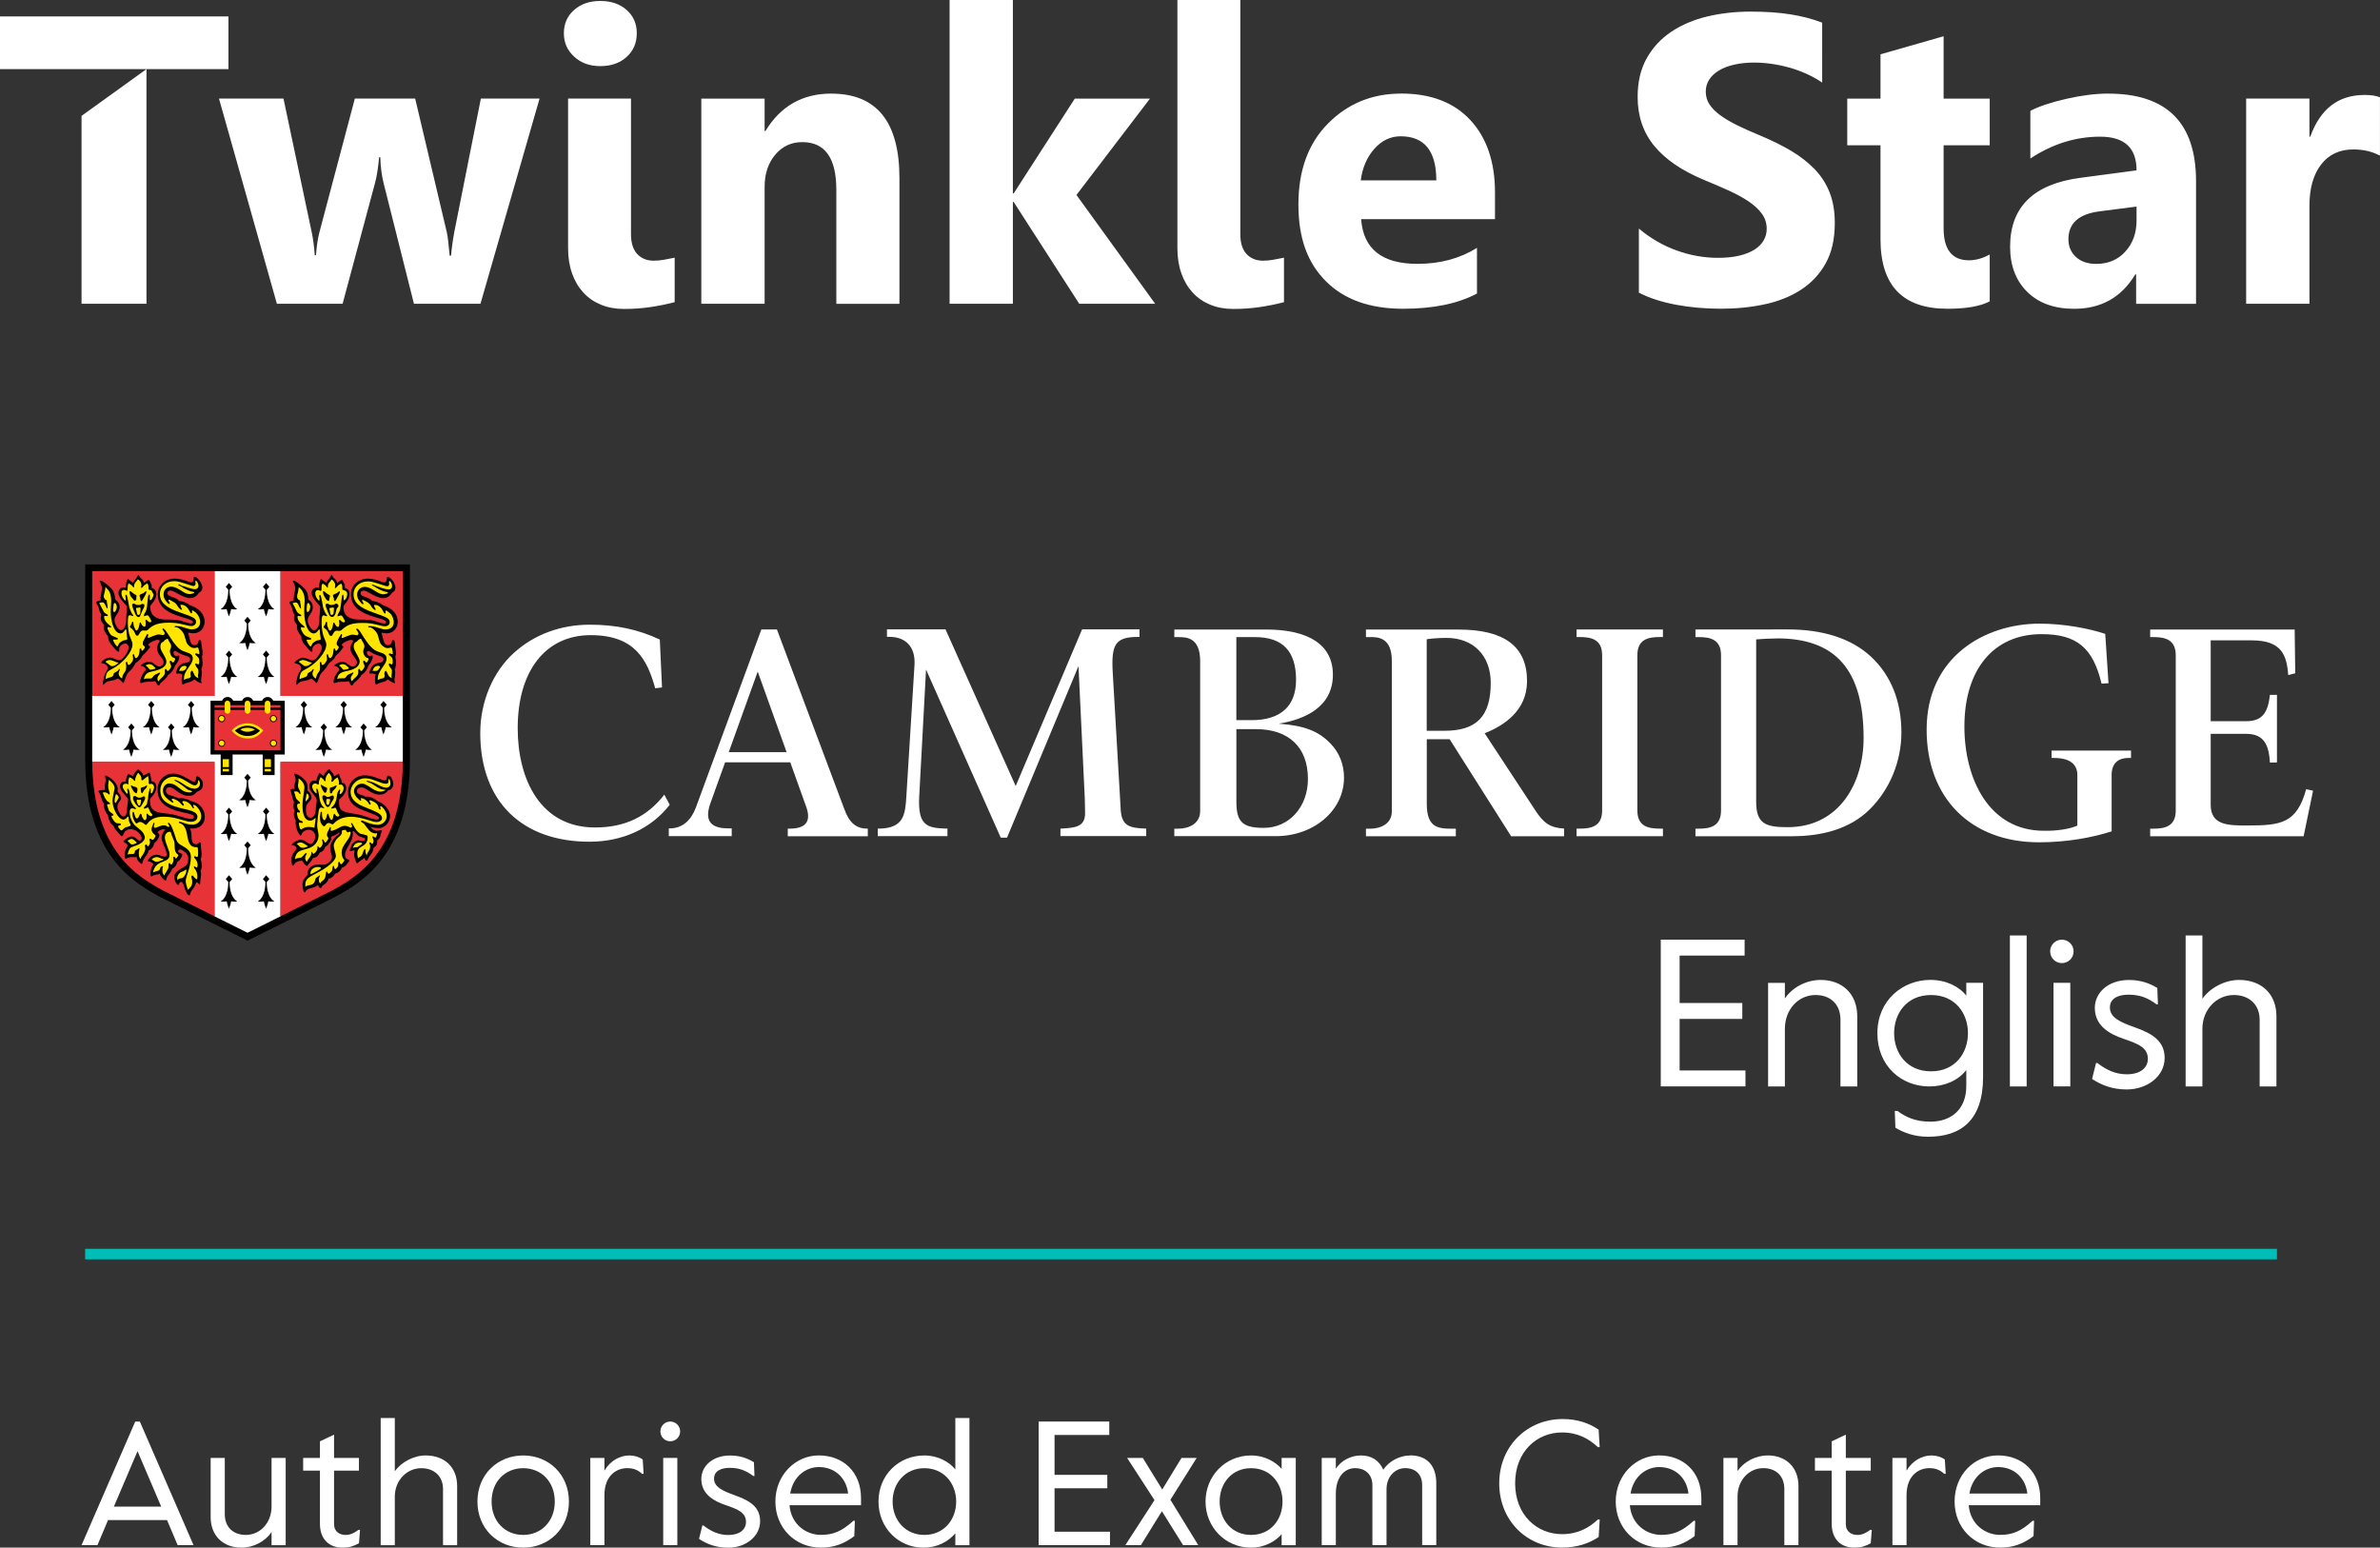 <?xml version="1.0" encoding="UTF-8"?> <svg xmlns="http://www.w3.org/2000/svg" id="Layer_2" data-name="Layer 2" viewBox="0 0 616.99 401.19"><rect x="0" y="0" width="616.99" height="401.19" fill="#333333" stroke="none"/><defs><style> .cls-1, .cls-2 { fill: #fff; } .cls-2, .cls-3, .cls-4, .cls-5 { fill-rule: evenodd; } .cls-3, .cls-6 { fill: #ffe500; } .cls-7 { fill: #00bdb6; } .cls-8, .cls-4 { fill: #e73337; } </style></defs><g id="Layer_1-2" data-name="Layer 1"><g><g><path class="cls-2" d="m35.06,368.51l-13.92,32.04h4.12l2.75-6.5h15.29l2.75,6.5h4.12l-13.92-32.04h-1.19Zm.6,7.69l6.13,14.37h-12.27l6.13-14.37Z"></path><path class="cls-2" d="m70.4,390.53c0,4.21-2.93,7.37-6.68,7.37-3.25,0-5.45-2.01-5.45-5.4v-14.56h-3.66v15.34c0,4.89,3.29,7.91,7.95,7.92h.03c3.24,0,6.21-1.7,7.81-4.03v3.39h3.66v-22.61h-3.66v12.59Z"></path><path class="cls-2" d="m89.53,397.9c-1.37,0-2.93-.78-2.93-2.79v-13.87h6.45v-3.3h-6.45v-6.04l-3.66,1.74v4.3h-4.35v3.3h4.35v13.78c0,3.94,2.33,6.18,5.86,6.18,1.74,0,2.7-.32,4.26-1.14l.27-3.48h-.41c-1.46,1.1-2.43,1.33-3.39,1.33Z"></path><path class="cls-2" d="m110.36,377.3c-3.16,0-6.41,1.78-8.01,4.12v-13.82h-3.66v32.96h3.66v-12.59c0-4.21,3.11-7.37,6.87-7.37,3.25,0,5.63,2.01,5.63,5.4v14.56h3.66v-15.34c0-4.9-3.3-7.92-8.15-7.92Z"></path><path class="cls-2" d="m135.63,397.9c-4.67,0-8.19-3.48-8.19-8.65s3.52-8.65,8.19-8.65,8.19,3.48,8.19,8.65-3.53,8.65-8.19,8.65h0Zm0-20.6c-6.64,0-11.86,4.94-11.86,11.95s5.22,11.95,11.86,11.95,11.86-4.94,11.86-11.95-5.22-11.95-11.86-11.95Z"></path><path class="cls-2" d="m163.14,377.3c-2.33,0-4.9,1.28-6.45,3.94v-3.3h-3.66v22.61h3.66v-12.91c0-5.17,3.16-7.05,5.9-7.05,1.51,0,2.75.41,3.85,1.47h.41l-.23-3.71c-.96-.69-2.2-1.05-3.48-1.05Z"></path><rect class="cls-1" x="171.93" y="377.94" width="3.66" height="22.61"></rect><path class="cls-2" d="m173.76,368.51c-1.42,0-2.56,1.14-2.56,2.56s1.14,2.56,2.56,2.56,2.56-1.14,2.56-2.56-1.14-2.56-2.56-2.56Z"></path><path class="cls-2" d="m190.47,387.6c-3.25-1.14-5.36-2.15-5.36-4.3,0-2.01,1.88-2.79,4.07-2.79,2.33,0,4.17.64,6.09,2.11h.32l-.14-3.57c-1.6-.96-3.53-1.74-6.18-1.74-4.58,0-7.46,2.79-7.46,6.09,0,3.85,3.07,5.68,6.32,6.78,3.25,1.1,5.26,1.97,5.26,4.35,0,2.01-1.69,3.39-4.58,3.39-2.47,0-4.44-.92-6.46-2.47h-.27l-.87,3.48c2.01,1.32,4.43,2.28,7.53,2.29h.04c4.48,0,8.27-2.89,8.27-6.87,0-3.62-2.52-5.31-6.59-6.73Z"></path><path class="cls-2" d="m204.85,387.18c.78-4.58,4.17-6.87,7.42-6.87,4.21,0,7.14,2.84,7.6,6.87h-15.01Zm7.42-9.89c-6.09,0-11.26,5.13-11.26,11.95s5.08,11.95,11.81,11.95c3.48,0,6.09-1.05,8.65-2.98l.14-3.98h-.37c-3.02,2.75-5.26,3.66-8.47,3.66-3.71,0-7.69-2.66-8.1-7.69h18.54v-1.83c0-6.78-4.62-11.08-10.94-11.08Z"></path><path class="cls-2" d="m239.64,397.9c-5.04,0-8.24-3.94-8.24-8.65s3.2-8.65,8.24-8.65,8.24,3.94,8.24,8.65-3.2,8.65-8.24,8.65h0Zm8.01-16.98c-1.56-1.97-4.53-3.62-8.01-3.62-6.73,0-11.9,5.13-11.9,11.95s5.17,11.95,11.63,11.95c3.71,0,6.45-1.6,8.29-3.71v3.07h3.66v-32.96h-3.66v13.32Z"></path><polygon class="cls-2" points="273.38 385.81 287.06 385.81 287.06 382.33 273.38 382.33 273.38 371.99 287.57 371.99 287.57 368.51 269.26 368.51 269.26 400.55 287.75 400.55 287.75 397.07 273.38 397.07 273.38 385.81"></polygon><polygon class="cls-2" points="310.23 377.94 306.29 377.94 301.3 386.13 296.26 377.94 292.19 377.94 299.29 388.88 291.73 400.55 295.76 400.55 301.21 391.76 306.7 400.55 310.64 400.55 303.41 388.79 310.23 377.94"></polygon><path class="cls-2" d="m324.33,397.9c-5.04,0-8.15-3.94-8.15-8.65s3.11-8.65,8.15-8.65,8.15,3.94,8.15,8.65-3.11,8.65-8.15,8.65h0Zm7.92-17.12c-1.56-1.79-4.35-3.48-7.92-3.48-6.73,0-11.81,5.36-11.81,11.95s5.08,11.95,11.81,11.95c3.57,0,6.36-1.69,7.92-3.48v2.84h3.66v-22.61h-3.66v2.84Z"></path><path class="cls-2" d="m365.57,377.3c-2.7,0-5.58,1.51-6.96,3.71-1.14-2.56-3.2-3.71-5.81-3.71s-5.13,1.33-6.5,3.43v-2.79h-3.66v22.61h3.66v-13.32c0-4.12,2.06-6.64,5.04-6.64,2.33,0,4.44,1.42,4.44,4.44v15.52h3.66v-14.47c0-3.3,2.2-5.49,4.85-5.49s4.39,1.6,4.39,4.39v15.56h3.66v-16.07c0-4.3-2.2-7.19-6.77-7.19Z"></path><path class="cls-2" d="m404.9,371.34c4.12,0,6.96,1.6,9.34,3.8h.46l-.27-4.53c-2.43-1.65-5.45-2.75-9.34-2.75-9.11,0-16.43,6.96-16.43,16.66s7.19,16.66,16.3,16.66c3.89,0,7.05-1.1,9.48-2.75l.27-4.53h-.46c-2.38,2.2-5.22,3.8-9.34,3.8-6.45,0-12.13-4.94-12.13-13.18s5.68-13.18,12.13-13.18Z"></path><path class="cls-2" d="m422.7,387.18c.78-4.58,4.17-6.87,7.42-6.87,4.21,0,7.14,2.84,7.6,6.87h-15.02Zm7.42-9.89c-6.09,0-11.26,5.13-11.26,11.95s5.08,11.95,11.81,11.95c3.48,0,6.09-1.05,8.65-2.98l.14-3.98h-.37c-3.02,2.75-5.26,3.66-8.47,3.66-3.71,0-7.69-2.66-8.1-7.69h18.54v-1.83c0-6.78-4.62-11.08-10.94-11.08Z"></path><path class="cls-2" d="m458.27,377.3c-3.25,0-6.23,1.69-7.83,4.03v-3.39h-3.66v22.61h3.66v-12.59c0-4.21,2.93-7.37,6.68-7.37,3.25,0,5.45,2.01,5.45,5.4v14.56h3.66v-15.34c0-4.9-3.3-7.92-7.96-7.92Z"></path><path class="cls-2" d="m481.44,397.9c-1.37,0-2.93-.78-2.93-2.79v-13.87h6.46v-3.3h-6.46v-6.04l-3.66,1.74v4.3h-4.35v3.3h4.35v13.78c0,3.94,2.33,6.18,5.86,6.18,1.74,0,2.7-.32,4.26-1.14l.27-3.48h-.41c-1.47,1.1-2.43,1.33-3.39,1.33Z"></path><path class="cls-2" d="m500.71,377.3c-2.33,0-4.9,1.28-6.46,3.94v-3.3h-3.66v22.61h3.66v-12.91c0-5.17,3.16-7.05,5.91-7.05,1.51,0,2.75.41,3.84,1.47h.41l-.23-3.71c-.96-.69-2.2-1.05-3.48-1.05Z"></path><path class="cls-2" d="m510.55,387.18c.78-4.58,4.17-6.87,7.42-6.87,4.21,0,7.14,2.84,7.6,6.87h-15.02Zm18.36,1.19c0-6.78-4.62-11.08-10.94-11.08s-11.26,5.13-11.26,11.95,5.08,11.95,11.81,11.95c3.48,0,6.09-1.05,8.65-2.98l.14-3.98h-.37c-3.02,2.75-5.26,3.66-8.47,3.66-3.71,0-7.69-2.66-8.1-7.69h18.54v-1.83Z"></path><rect class="cls-7" x="22.07" y="323.73" width="568.2" height="2.73"></rect><path class="cls-2" d="m566.6,242.5h4.35v16.42c1.9-2.77,5.76-4.89,9.51-4.89,5.76,0,9.68,3.59,9.68,9.4v18.21h-4.35v-17.29c0-4.02-2.83-6.41-6.69-6.41-4.46,0-8.15,3.75-8.15,8.75v14.95h-4.35v-39.14h0Zm-24.25,37.18l1.03-4.13h.33c2.39,1.85,4.73,2.94,7.66,2.94,3.42,0,5.44-1.63,5.44-4.02,0-2.83-2.39-3.86-6.25-5.16-3.86-1.3-7.5-3.48-7.5-8.04,0-3.91,3.42-7.23,8.86-7.23,3.15,0,5.44.92,7.34,2.07l.16,4.24h-.38c-2.28-1.74-4.46-2.5-7.23-2.5-2.61,0-4.84.92-4.84,3.32,0,2.55,2.5,3.75,6.36,5.11,4.84,1.69,7.83,3.7,7.83,7.99,0,4.73-4.51,8.15-9.84,8.15-3.7,0-6.58-1.14-8.97-2.72h0Zm-10-24.9h4.35v26.85h-4.35v-26.85h0Zm-.87-8.15c0-1.69,1.36-3.04,3.04-3.04s3.04,1.36,3.04,3.04-1.36,3.04-3.04,3.04-3.04-1.36-3.04-3.04h0Zm-10.44-4.13h4.35v39.14h-4.35v-39.14h0Zm-10.87,25.33c0-5.11-3.26-9.89-9.57-9.89s-9.57,4.78-9.57,9.89,3.26,9.89,9.57,9.89,9.57-4.78,9.57-9.89h0Zm-18.81,24.52l-.16-4.35h.71c2.17,1.58,4.57,2.77,8.53,2.77,5.22,0,9.3-3.04,9.3-9.24v-4.13c-2.28,2.88-5.87,4.24-9.57,4.24-7.23,0-13.48-5.27-13.48-13.81s6.58-13.81,13.75-13.81c4.02,0,7.45,1.69,9.3,4.08v-3.32h4.35v24.41c0,11.14-5.65,15.49-14.24,15.49-3.64,0-6.42-1.09-8.48-2.34h0Zm-33-37.56h4.35v4.02c1.9-2.77,5.44-4.78,9.3-4.78,5.54,0,9.46,3.59,9.46,9.4v18.21h-4.35v-17.29c0-4.02-2.61-6.41-6.47-6.41-4.46,0-7.94,3.75-7.94,8.75v14.95h-4.35v-26.85h0Zm-27.83-11.2h21.74v4.13h-16.85v12.28h16.25v4.13h-16.25v13.37h17.07v4.13h-21.96v-38.05Z"></path><path class="cls-2" d="m188.93,194.98h14.99l-7.49-20.88-7.51,20.88h0Zm410.69,9.98v.1l-2.43,11.72h-39.78v-1.96h.76c3.05,0,5.87-.57,5.87-4.73v-40.2c0-4.16-2.82-4.74-5.87-4.74h-.76v-1.96c.58,0,37.46,0,37.46,0l.15,11.34s-1.38.35-1.81.47c-.41-4.96-1.53-9-9.46-9h-10.65v20.96h9.15c4.49,0,5.7-2.51,6.21-6.84h1.82v17.53l-1.82.03c-.28-4.19-1.27-7.45-6.18-7.45h-9.18v18.41c0,5.35,4.61,5.35,9.49,5.35,8.76,0,12.82-.55,15.26-9.41.33.08,1.6.36,1.77.39h0Zm-398.21-41.78l17.45,46.5c1.29,3.68,3.19,5.13,5.95,5.13h.16v1.98h-20.75v-1.98s.47,0,.47,0c4.03,0,5.62-1.69,4.4-5.41l-4.22-11.78h-16.89l-3.89,10.81c-1.71,5.07.96,6.32,4.89,6.32h.71v2.01s-16.31,0-16.31,0v-2.01h.19c3.3,0,5.53-2.03,6.79-5.31,0,0,17.01-46.26,17.01-46.26h4.04Zm130.08,24.42c6.58-1.06,14.05-4.2,14.05-12.69,0-7.67-6.15-11.72-17.32-11.72h-23.79v1.97h1.06c1.97,0,5.64,0,5.64,6.21v38.88c0,3.33-3.04,4.57-5.64,4.57h-1.06v1.94h26.26c10.02,0,17.73-6.74,17.73-15.15,0-3.52-1.23-6.55-3.57-8.94-3.02-3.09-6.61-4.58-13.35-5.07h0Zm-6.13-22.44c7.05,0,10.63,3.52,10.63,11.09,0,6.85-4.07,10.43-11.45,10.43h-4.03v-21.52h4.85Zm.3,23.86c8.4,0,13.41,4.67,13.41,12.9,0,7.32-4.93,12.69-11.45,12.69-5.44,0-7.1-1.5-7.1-6.74v-18.86h5.15Zm212.87,25c-2.01.91-5.4,1.41-8.68,1.34-14.23,0-20.6-13.45-20.6-27.02,0-14.77,7.55-23.95,20-23.95,9.23,0,13.34,3.61,15.56,12.83l1.8-.11-.85-12.79c-4.14-1.39-10.67-2.65-17.03-2.65-14.19,0-29.27,8.6-29.27,27.47,0,17.74,11.44,29.21,29.12,29.21,7.33,0,13.93-1.25,18.84-2.83v-14.63c0-2.87,1.53-4.4,4.41-4.4h.62v-1.91h-20.6v1.91h.63c3.96,0,6.05,1.52,6.05,4.4v13.14h0Zm-77.81-48.53c15.07,0,22.4,8.09,22.4,25.85,0,11.43-6.16,23.09-19.7,23.09-5.75,0-8.15-.92-8.15-6.6v-42.08c1.29-.13,4.12-.25,5.45-.25h0Zm3.98,51.28c7.43,0,14.77-1.77,20.02-6.97,5.21-5.17,8.2-12.44,8.2-19.95,0-8.04-2.72-14.81-7.85-19.59-5.21-4.85-12.67-7.09-21.58-7.09l-23.96.02v1.96h.76c3.05,0,5.87.57,5.87,4.73v40.2c0,4.16-2.82,4.74-5.87,4.74h-.76v1.97h25.17Zm-224.64-43.22s19.19,43.16,19.38,43.6h1.62c.18-.43,18.53-44.47,18.53-44.47,0,0,1.63,34.26,1.63,34.27l.08,3.84c0,3.64-2.62,3.79-6.24,4.01,0,0-.08,0-.15,0v1.93h22.24v-1.93c-4.1-.15-6.28-.53-6.6-4.69l-2.07-35.55c-.45-7.57.61-9.45,6.64-9.45h.28v-1.97s-14.87,0-14.87,0c-.18.43-17.22,40.62-17.22,40.62,0,0-18.02-40.19-18.2-40.62h-15.17v1.95h.62c4.26,0,6.79,2.62,6.52,7.25l-2.1,33.88c-.28,4.95-.66,8.33-6.74,8.58h-.69v1.95h18.07v-1.95h-.46c-4.92-.18-7.2-.83-6.87-8.16,0,0,1.78-33.1,1.78-33.1h0Zm-115.56,16.39c0,18.06,11.02,28.26,28.31,28.26,8.5,0,15.97-3.33,20.81-9.58l-1.4-2.62c-4.29,5.52-9.98,8.51-17.96,8.51-14.19,0-20.05-12.52-20.05-25.75,0-14.87,7.25-24.11,18.91-24.11s14.72,6.58,16.74,13.78l1.76-.23-.57-12.41c-5.59-2.61-11.3-3.85-18.15-3.85-7.65,0-14.43,2.6-19.59,7.23-5.57,4.99-8.8,12.81-8.8,20.78h0Zm306.6-26.76h-22.39v1.96h.76c3.05,0,5.87.58,5.87,4.73v40.21c0,4.16-2.82,4.73-5.87,4.73h-.76v1.96h22.39v-1.96h-.76c-3.05,0-5.87-.57-5.87-4.73v-40.21c0-4.16,2.82-4.73,5.87-4.73h.76v-1.96h0Zm-56.05,2.19c6.86,0,11.41,4.57,11.41,11.64,0,8.71-3.68,12.43-12.02,12.43h-4.58v-23.73c1.53-.24,3.58-.34,5.19-.34h0Zm3.05-2.18h-23.99v1.96h1.06c1.98,0,5.65,0,5.65,6.21v38.97c0,3.32-3.04,4.5-5.65,4.5h-1.06v1.96h23.3v-1.96h-1.06c-3.79,0-6.47-.47-6.47-6.52v-16.69h5.92l15.95,25.17h13.72v-2c-3.62-.2-5.33-1.45-7.44-4.7l-13.15-20.01.35-.14c4.69-1.9,10.64-5.76,10.64-13.38,0-8.99-5.89-13.36-17.76-13.36Z"></path><path class="cls-5" d="m22.09,146.31v50.69c0,24.96,13.11,32.08,19.41,35.51,1.16.63,20.6,10.29,21.84,10.91l.84.45.84-.45c1.13-.56,20.68-10.28,21.84-10.91,6.3-3.42,19.41-10.55,19.41-35.51v-50.69H22.09Z"></path><path class="cls-2" d="m64.17,241.8s3.99-1.98,8.56-4.26v-40.01h31.7c0-.18,0-.35,0-.53v-16.59h-31.7v-32.35h-17.13v32.35h-31.7v16.59c0,.18,0,.35,0,.53h31.7v40.01c4.57,2.28,8.56,4.26,8.56,4.26Z"></path><rect class="cls-8" x="23.91" y="148.06" width="31.7" height="32.35"></rect><rect class="cls-8" x="72.73" y="148.06" width="31.7" height="32.35"></rect><path class="cls-4" d="m55.61,197.53h-31.7c.18,23.19,12.07,29.91,18.45,33.38.65.35,7.42,3.73,13.25,6.63v-40.01Z"></path><path class="cls-4" d="m72.73,197.53v40.01c5.83-2.9,12.6-6.28,13.25-6.63,6.38-3.47,18.27-10.19,18.45-33.38h-31.7Z"></path><path class="cls-5" d="m84.12,189.31l.65-.78-.83-.98-.83.98.66.78c0,.39.03,3.82-1.99,5.05,0,0,.67.13,1.58-.05,0,0,.16.89.58,1.91.42-1.02.58-1.91.58-1.91.91.17,1.58.05,1.58.05-2.02-1.23-2-4.66-1.99-5.05Z"></path><path class="cls-5" d="m89.28,183.48l.65-.78-.83-.98-.83.98.66.78c0,.39.03,3.82-1.99,5.05,0,0,.67.13,1.58-.04,0,0,.16.89.58,1.91.42-1.02.58-1.91.58-1.91.91.17,1.58.04,1.58.04-2.02-1.23-2-4.66-1.99-5.05Z"></path><path class="cls-5" d="m94.45,189.31l.65-.78-.83-.98-.83.98.65.78c0,.39.03,3.82-1.99,5.05,0,0,.67.13,1.58-.05,0,0,.16.89.58,1.91.42-1.02.58-1.91.58-1.91.91.17,1.58.05,1.58.05-2.02-1.23-2-4.66-1.99-5.05Z"></path><path class="cls-5" d="m99.61,183.48l.65-.78-.83-.98-.83.98.65.78c0,.39.03,3.82-1.99,5.05,0,0,.67.13,1.58-.04,0,0,.16.89.58,1.91.42-1.02.58-1.91.58-1.91.9.17,1.58.04,1.58.04-2.02-1.23-2-4.66-1.99-5.05Z"></path><path class="cls-5" d="m78.96,183.48l.65-.78-.83-.98-.83.98.65.78c0,.39.03,3.82-1.99,5.05,0,0,.67.13,1.58-.04,0,0,.16.89.58,1.91.43-1.02.58-1.91.58-1.91.9.17,1.58.04,1.58.04-2.02-1.23-2-4.66-1.99-5.05Z"></path><path class="cls-5" d="m34.23,189.31l.65-.78-.83-.98-.83.98.65.78c0,.39.03,3.82-1.99,5.05,0,0,.67.13,1.58-.05,0,0,.16.89.58,1.91.42-1.02.58-1.91.58-1.91.9.17,1.58.05,1.58.05-2.02-1.23-2-4.66-1.99-5.05Z"></path><path class="cls-5" d="m39.39,183.48l.65-.78-.83-.98-.83.98.66.78c0,.39.03,3.82-1.99,5.05,0,0,.67.13,1.58-.04,0,0,.16.89.58,1.91.43-1.02.58-1.91.58-1.91.9.17,1.58.04,1.58.04-2.02-1.23-2-4.66-1.99-5.05Z"></path><path class="cls-5" d="m44.56,189.31l.65-.78-.83-.98-.83.98.66.78c0,.39.03,3.82-1.99,5.05,0,0,.67.13,1.58-.05,0,0,.16.89.58,1.91.42-1.02.58-1.91.58-1.91.9.17,1.58.05,1.58.05-2.02-1.23-2-4.66-1.99-5.05Z"></path><path class="cls-5" d="m49.72,183.48l.66-.78-.83-.98-.83.98.66.78c0,.39.03,3.82-1.99,5.05,0,0,.67.13,1.58-.04,0,0,.16.89.58,1.91.42-1.02.58-1.91.58-1.91.9.17,1.58.04,1.58.04-2.02-1.23-2-4.66-1.99-5.05Z"></path><path class="cls-5" d="m29.07,183.48l.66-.78-.83-.98-.83.98.66.78c0,.39.03,3.82-1.99,5.05,0,0,.67.13,1.58-.04,0,0,.16.89.58,1.91.43-1.02.58-1.91.58-1.91.91.17,1.58.04,1.58.04-2.02-1.23-2-4.66-1.99-5.05Z"></path><path class="cls-5" d="m64.34,202.36l.65-.78-.83-.98-.83.98.66.78c0,.39.03,3.82-1.99,5.05,0,0,.67.13,1.58-.04,0,0,.16.89.58,1.92.42-1.02.58-1.92.58-1.92.91.17,1.58.04,1.58.04-2.02-1.23-2-4.66-1.99-5.05Z"></path><path class="cls-5" d="m64.34,219.89l.65-.78-.83-.98-.83.98.66.78c0,.39.03,3.82-1.99,5.05,0,0,.67.13,1.58-.05,0,0,.16.89.58,1.91.42-1.02.58-1.91.58-1.91.91.17,1.58.05,1.58.05-2.02-1.23-2-4.66-1.99-5.05Z"></path><path class="cls-5" d="m69.16,211.13l.66-.78-.83-.98-.83.98.65.78c0,.39.04,3.82-1.99,5.05,0,0,.67.13,1.58-.05,0,0,.16.89.58,1.91.43-1.02.58-1.91.58-1.91.9.17,1.58.05,1.58.05-2.02-1.23-2-4.66-1.99-5.05Z"></path><path class="cls-5" d="m59.53,211.13l.66-.78-.83-.98-.83.98.65.78c0,.39.04,3.82-1.99,5.05,0,0,.67.13,1.58-.05,0,0,.16.89.58,1.91.42-1.02.58-1.91.58-1.91.91.17,1.58.05,1.58.05-2.02-1.23-2-4.66-1.99-5.05Z"></path><path class="cls-5" d="m69.16,228.65l.66-.78-.83-.98-.83.98.65.78c0,.39.04,3.82-1.99,5.05,0,0,.67.13,1.58-.05,0,0,.16.89.58,1.92.43-1.02.58-1.92.58-1.92.9.17,1.58.05,1.58.05-2.02-1.23-2-4.66-1.99-5.05Z"></path><path class="cls-5" d="m59.53,228.65l.66-.78-.83-.98-.83.98.65.78c0,.39.04,3.82-1.99,5.05,0,0,.67.13,1.58-.05,0,0,.16.89.58,1.92.42-1.02.58-1.92.58-1.92.91.17,1.58.05,1.58.05-2.02-1.23-2-4.66-1.99-5.05Z"></path><path class="cls-5" d="m64.34,161.65l.65-.78-.83-.98-.83.98.66.78c0,.39.03,3.82-1.99,5.05,0,0,.67.13,1.58-.04,0,0,.16.89.58,1.91.42-1.02.58-1.91.58-1.91.91.17,1.58.04,1.58.04-2.02-1.23-2-4.66-1.99-5.05Z"></path><path class="cls-5" d="m69.16,152.89l.66-.78-.83-.98-.83.98.65.78c0,.39.04,3.82-1.99,5.05,0,0,.67.13,1.58-.05,0,0,.16.89.58,1.91.43-1.02.58-1.91.58-1.91.9.17,1.58.05,1.58.05-2.02-1.23-2-4.66-1.99-5.05Z"></path><path class="cls-5" d="m59.53,152.89l.66-.78-.83-.98-.83.98.65.78c0,.39.04,3.82-1.99,5.05,0,0,.67.13,1.58-.05,0,0,.16.89.58,1.91.42-1.02.58-1.91.58-1.91.91.17,1.58.05,1.58.05-2.02-1.23-2-4.66-1.99-5.05Z"></path><path class="cls-5" d="m69.16,170.42l.66-.78-.83-.98-.83.98.65.78c0,.39.04,3.82-1.99,5.05,0,0,.67.13,1.58-.04,0,0,.16.89.58,1.91.43-1.02.58-1.91.58-1.91.9.17,1.58.04,1.58.04-2.02-1.23-2-4.66-1.99-5.05Z"></path><path class="cls-5" d="m59.53,170.42l.66-.78-.83-.98-.83.98.65.78c0,.39.04,3.82-1.99,5.05,0,0,.67.13,1.58-.04,0,0,.16.89.58,1.91.42-1.02.58-1.91.58-1.91.91.17,1.58.04,1.58.04-2.02-1.23-2-4.66-1.99-5.05Z"></path><path class="cls-5" d="m96.02,214.36c.47.62,1.12,1.02,1.67,1.02.17,0,.46-.04.72-.11.15-.04.27-.05.36-.05.13,0,.19.05.19.17,0,.09-.06.32-.14.5-.08.2-.14.36-.16.48l-.11.56-.27.48-.38.35-.11.11v.36c0,.66-.19,1.03-.73,1.38-.04.03-.11.07-.19.13l-.05.22c-.12.5-.21.81-.27.94-.07.14-.24.39-.51.75-.33.43-.54.77-.67,1.1-.11.27-.19.35-.37.35-.26,0-.53-.33-.57-.72-.06.08-.1.13-.13.16l-.32.21-.51.35c-.22.16-.37.26-.43.32l-.3.3c-.05.05-.11.08-.15.08-.14,0-.28-.23-.41-.67l-.27-.88c-.07-.24-.11-.53-.11-.87,0-.45.03-.6.19-.96-.54.06-.69.09-.97.19-.08.03-.19.05-.23.05-.09,0-.14-.06-.14-.17,0-.06.05-.24.11-.4l.35-.91c.27-.71,1.15-1.35,1.84-1.35.16,0,.39.05.69.14.18.06.32.09.41.09.31,0,.56-.23.56-.51,0-.14-.09-.3-.22-.35-.04-.02-.37-.12-.97-.3-.45-.13-.68-.3-1.18-.89-.37-.43-.51-.55-.65-.55-.1,0-.16.07-.16.19l.03.36v.17c0,.75-.21,1.46-.75,2.44l-.75,1.37c-.36.65-.51,1.14-.51,1.64,0,.54.23,1.02.54,1.1l.41.11s.1.04.13.08c.05.05.08.11.08.15,0,.06-.05.15-.14.25-.05.05-.21.26-.49.62-.46.6-.75.82-1.32.99-.32.79-.85,1.25-1.8,1.56l-.11.19c-.32.57-1.03,1.08-1.48,1.08h-.1c-.06.49-.41,1-.94,1.37-.36.25-.57.41-.62.45-.03.04-.08.12-.13.24-.12.27-.23.38-.38.38-.29,0-.52-.27-.69-.78-.11.07-.19.12-.24.16-.3.22-.47.33-.51.35-.12.06-.44.15-.94.27-.66.15-1.23.43-1.37.67l-.24.4-.11.05c-.13,0-.28-.18-.35-.42-.15-.56-.24-1.14-.24-1.51,0-.95.32-1.57,1.29-2.55v-.23c0-1.48,1.13-2.49,2.79-2.49h.27s.91.06.91.06h.09c.49,0,.95-.19,1.45-.59.66-.54.85-.87.85-1.47,0-.19-.05-.41-.26-1.08-.13-.44-.2-.86-.2-1.26,0-1.11.81-2.49,1.92-3.25.28-.2.5-.46.5-.61,0-.06-.03-.11-.08-.11-.07,0-.19.07-.34.21-.13.12-.35.25-.65.41l-.43.21-.48.19c-.15.06-.22.14-.22.24,0,.06.02.14.06.24.03.09.05.15.05.2,0,.06-.05.17-.14.31l-.37.62c-.37.61-.63.86-1.1,1.07-.3.88-.73,1.33-1.37,1.43-.51,1.02-.96,1.38-1.85,1.48-.12.39-.34.72-.81,1.24-.19.21-.31.35-.35.43-.21.38-.23.4-.33.4-.12,0-.4-.19-.62-.4-.1-.1-.18-.21-.24-.32l-.24-.43c-.08-.14-.16-.2-.26-.2h-.17s-.59.09-.59.09c-.37.05-.9.36-1.08.62l-.32.48s-.08.08-.13.08c-.24,0-.39-.53-.39-1.41,0-.77.12-1.28.38-1.65l.75-1.05c.1-.15.16-.29.16-.41s-.05-.24-.13-.35c-.16-.19-.31-.3-.43-.32l-.56-.08c-.1-.02-.14-.04-.14-.08,0-.05.03-.11.09-.19.19-.23.41-.44.67-.59.67-.41,1.1-.57,1.55-.57s.95.16,1.41.46l.78.51c.11.07.24.11.38.11.36,0,.63-.21.89-.7.25-.47.35-.85.35-1.25,0-1.01-.72-1.74-1.72-1.74-.47,0-.94.18-1.4.54-.14.11-.23.21-.27.3l-.21.48c-.05.12-.13.19-.19.19-.14,0-.44-.39-.69-.89-.13-.26-.26-.58-.37-.97-.16-.52-.23-.92-.23-1.34l.04-.73c-.37-.57-.49-.99-.49-1.66,0-.25.04-.43.19-.94-.23-.37-.3-.65-.3-1.2l.03-.34.08-.37.05-.32c-.26-.34-.33-.57-.59-1.75-.14-.67-.23-.96-.35-1.13-.05-.08-.08-.13-.08-.16,0-.16.37-.3.8-.3l.38.03c-.09-.25-.11-.35-.11-.54,0-.33.07-.7.19-1.07.14-.41.17-.52.17-.66,0-.32-.05-.64-.12-.82l-.21-.54c-.05-.12-.07-.21-.07-.28,0-.06.04-.07.13-.07.53,0,1.53.57,2.32,1.32.79.74,1.04,1.34,1.04,2.45l-.05.59c.73.64,1.05,1.17,1.05,1.75,0,.42-.14.7-.54,1.1-.72.72-.89,1.1-.89,2.03,0,1.43.43,2.2,1.21,2.2.69,0,1.23-.75,1.31-1.85l.08-1.02c.02-.27.07-.59.13-.97.05-.24.08-.57.08-.7,0-.36-.24-.82-.94-1.64-.75-.88-1.01-1.36-1.01-2.05,0-.83.57-1.43,1.35-1.43.19,0,.29.03.52.15.01-.47.03-.55.3-1.21.21-.52.43-.88.54-.88.03,0,.09.04.16.11.12.11.23.21.35.29.16.12.25.18.27.19.06.05.14.13.24.24.17-.6.34-.89.83-1.37.38-.37.52-.48.59-.48.06,0,.13.05.19.13l.32.43.45.51c.17.19.24.36.32.83l.27-.16.43-.24c.08-.04.19-.12.33-.22.07-.05.13-.08.17-.08.04,0,.1.08.13.19l.16.62.35.7c.1.21.14.37.14.69v.17s.18,0,.18,0c.53,0,.99.63.99,1.35,0,.96-.76,2.19-1.76,2.85-.09.32-.11.45-.11.71,0,2.14.56,2.59,3.85,3.08.82.12,1.56.27,2.2.46.11.03.82.26,2.12.7.73.24,1.21.35,1.59.35.4,0,.62-.12.62-.33,0-.37-.54-.7-2.19-1.34l-2.34-.91c-2.38-.93-3.5-2.38-3.5-4.52,0-2.49,1.87-4.35,4.36-4.35.94,0,1.85.19,3.17.68,1.7.62,1.78.64,1.97.64.33,0,.51-.22.56-.7.04-.4.15-.57.37-.57.33,0,.69.31.94.81.22.44.35.95.35,1.39,0,.89-.47,1.47-1.32,1.64-.57.74-1.29,1.11-2.16,1.11-1.07,0-1.6-.21-3.43-1.35-.65-.41-.93-.51-1.41-.51-.64,0-1.12.4-1.12.94,0,.49.4.82,1.29,1.05.53.14.61.18.89.45.22-.05.31-.07.45-.07.87,0,1.95.47,2.86,1.25,1.66.51,3.13,2.3,3.13,3.8,0,1.66-1.44,3.14-3.04,3.14-.43,0-1.3-.14-2.08-.33Z"></path><path class="cls-3" d="m95.05,221.8l.11-.3.11-.38c.02-.07.12-.22.29-.45.27-.36.41-.81.41-1.34,0-.17-.04-.32-.14-.52-.05-.11-.08-.19-.08-.25,0-.04.02-.08.06-.13.03-.05.07-.08.11-.08h.02c.07,0,.19.08.28.19.11.14.21.22.27.22.12,0,.25-.2.32-.51.04-.16.05-.25.05-.27,0-.13-.11-.47-.24-.75-.05-.11-.08-.2-.08-.27,0-.1.06-.17.15-.17.08,0,.21.08.36.23.07.07.15.11.2.11.17,0,.29-.17.42-.59.08-.26.11-.38.11-.42,0-.08-.03-.12-.1-.12h-.09s-.32.04-.32.04c-.49,0-1.18-.34-1.51-.73l-.75-.91c-.29-.35-.69-.89-.67-.89l-.62-.4c-.1-.07-.16-.15-.16-.22,0-.1.1-.17.26-.17.14,0,.58.16,1.38.5.77.33,1.99.6,2.72.6,1.29,0,2.34-1.04,2.34-2.3,0-.69-.31-1.33-1.06-2.22-.14-.17-.38-.33-.5-.33-.09,0-.15.07-.15.16,0,.07.03.18.08.3.03.08.05.17.05.25,0,.12-.05.19-.13.19-.17,0-.35-.28-.49-.76-.18-.6-.53-.96-1.35-1.37-.31-.16-.72-.3-.85-.3-.05,0-.09.05-.09.12,0,.1.04.21.11.32.12.18.19.36.22.51v.02c0,.1-.05.16-.15.16-.17,0-.21-.05-.6-.65-.2-.31-.74-.72-1.21-.91-.15-.06-.3-.1-.46-.11h-.02c-.1,0-.17.05-.17.1,0,.02.04.11.12.25l.04.15c0,.08-.06.15-.13.15-.16,0-.66-.41-1.05-.86-.43-.49-.7-1.12-.7-1.61,0-1.03.98-1.94,2.08-1.94.28,0,.51.05.69.14l.94.48,1.1.73c.63.42,1.5.73,2.03.73.2,0,.34-.03.85-.17.26-.07.43-.18.43-.27v-.02s-.1-.05-.1-.05l-.59-.05c-.33-.03-1.07-.37-1.67-.76l-1.24-.8-1.1-.46c-.08-.03-.14-.09-.14-.14,0-.06.06-.1.13-.1,0,0,.1.02.31.06l1.02.3c.26.07.67.26,1.24.56,1.12.6,1.85.86,2.39.86.62,0,1.08-.43,1.08-1.01,0-.19-.04-.51-.11-.77-.03-.13-.09-.24-.16-.35-.05-.07-.1-.11-.13-.11-.08,0-.12.08-.12.22v.18s.02.16.02.16c0,.5-.19.67-.74.67-.45,0-1.05-.18-2.41-.72-1.28-.5-2.08-.7-2.88-.7-2.02,0-3.8,1.65-3.8,3.53,0,1.63,1.08,2.87,3.29,3.78l2.28.94c1.89.78,2.58,1.33,2.58,2.07,0,.61-.57,1.01-1.46,1.01-.38,0-.86-.11-1.74-.39-2.14-.68-3.53-.96-4.75-.96-1.99,0-3.41.55-4.55,1.74-.15.16-.24.21-.37.21-.09,0-.18-.04-.38-.15-.2-.12-.43-.19-.59-.19-.2,0-.5.17-.65.36l-.27.35c-.08.1-.17.16-.24.16-.19,0-.54-.33-.76-.73-.13-.24-.22-.48-.27-.7-.03-.17-.06-.44-.06-.74l.03-.5.08-.54c.04-.26.07-.41.08-.46.02-.06.07-.11.13-.11.14,0,.2.13.2.42v.17s-.01.12-.01.12c0,.76.3,1.47.64,1.47.26,0,.49-.47.69-1.4.04-.19.11-.29.21-.29.11,0,.17.14.25.54.05.26.22.62.4.86.1.14.22.22.31.22.22,0,.36-.33.47-1.1.04-.3.13-.49.24-.49.04,0,.08.02.11.06.02.02.08.12.19.3.07.11.17.2.29.27.13.07.24.11.31.11.09,0,.18-.04.25-.11.12-.11.19-.19.19-.22,0-.04-.05-.12-.16-.24-.18-.19-.31-.44-.48-.89-.11-.3-.19-.5-.24-.62-.04-.1-.09-.16-.14-.19l-.09-.02-.16.02s-.22.06-.56.16l-.18.03c-.08,0-.13-.05-.13-.13,0-.07.1-.2.22-.3.68-.54,1.08-1.45,1.24-2.77.09-.8.2-1.11.54-1.59.07-.1.13-.16.17-.16.11,0,.16.08.16.24,0,.1-.03.23-.09.38-.04.1-.06.21-.06.33v.1s.06.16.06.16l.3-.11.32-.37c.19-.22.35-.73.35-1.1,0-.26-.06-.44-.22-.62-.17-.2-.29-.28-.41-.28h-.18s-.19.03-.19.03c-.17,0-.26-.05-.26-.16l.05-.2.03-.3-.16-.67-.13-.32-.08-.27-.19.13-.4.24c-.1.06-.21.16-.32.3-.38.46-.41.49-.56.49-.1,0-.15-.04-.15-.1v-.11c.07-.25.1-.43.1-.56,0-.47-.34-1.17-.75-1.56-.56.54-.86,1.13-.86,1.69v.32c0,.12-.04.19-.12.19h0c-.07,0-.13-.06-.19-.13l-.32-.43s-.17-.15-.43-.35c-.05-.04-.12-.1-.21-.19l-.11.21c-.26.53-.36.85-.37,1.29-.01.36-.04.46-.13.46-.04,0-.1-.02-.17-.06-.41-.23-.44-.24-.62-.24-.48,0-.81.35-.81.85,0,.2.11.5.33.89.25.44.62.84.78.84.05,0,.06-.03.06-.17v-.06s-.03-.46-.03-.46l-.06-.35v-.05c0-.1.04-.15.12-.15.24,0,.46.71.64,2.13.16,1.25.5,2.11,1.05,2.61.14.13.22.23.22.29,0,.05-.05.09-.11.09-.08,0-.2-.05-.35-.13-.1-.06-.2-.09-.29-.09-.27,0-.57.31-.62.65l-.24,1.53-.19,2.15c-.04.41.02.95.16,1.61.12.58.19,1.01.19,1.27,0,1.61-1,2.88-2.66,3.38l-1.72.51c-1.07.32-1.6,1.02-1.75,2.34.28-.22.36-.25.78-.32l.51-.08c.22-.04.37-.08.46-.14.05-.03.15-.13.3-.3l.46-.51c.17-.19.33-.3.42-.3.06,0,.12.07.12.15,0,.1-.07.26-.19.44-.13.2-.2.44-.2.69,0,.34.09.56.44,1.05.04-.16.08-.27.11-.32.04-.09.18-.27.4-.56.37-.48.64-.98.64-1.21,0-.42.04-.55.15-.55.09,0,.11.02.15.26,0,.06.04.11.08.16.06.07.12.11.16.11.03,0,.11-.04.21-.11.18-.12.33-.25.43-.38.11-.14.2-.3.27-.48.09-.24.14-.41.14-.51v-.35c0-.09.03-.17.09-.17.06,0,.2.14.29.3.06.1.1.14.17.14h.02c.1-.01.18-.05.24-.11.33-.32.54-.71.54-1.01l-.03-.5-.11-.41v-.03c0-.08.06-.15.13-.15.12,0,.25.17.44.57.09.19.16.27.24.27.13,0,.23-.1.48-.46l.24-.35c.05-.08.08-.17.08-.27,0-.09-.03-.19-.08-.27l-.22-.32c-.04-.06-.05-.15-.05-.27,0-.37.13-.78.4-1.26.2-.35.32-.58.35-.67.04-.11.09-.16.15-.16.05,0,.09.06.09.13l-.02.3v.43c.04.1.1.14.23.14.08,0,.18-.02.28-.06l.67-.24c.16-.06.37-.16.62-.3,1.05-.58,1.38-.7,1.9-.7.31,0,.71.12,1.27.38.12.05.21.08.28.08.08,0,.16-.05.23-.14.05-.06.08-.14.08-.2,0-.1-.04-.21-.11-.33-.09-.15-.16-.34-.16-.4,0-.07.05-.12.12-.12.06,0,.15.06.2.14.08.13.29.49.62,1.07.5.89,1.15,1.51,1.72,1.64l1.18.27c.37.08.46.22.46.68,0,.83-.4,1.57-1.08,2l-.97.62c-.35.22-.65.84-.65,1.35,0,.33.08.92.19,1.38l.19-.19.46-.27.4-.4.21-.59.21-.54c.11-.26.23-.43.31-.43.09,0,.15.15.15.41v.07s0,.1,0,.1c0,.39.05.56.35,1.14Z"></path><path class="cls-3" d="m79.14,229.46c0-1.28.46-1.84,2.31-2.78,3.65-1.85,5.62-3.55,5.62-4.84,0-.26-.09-.64-.33-1.45-.15-.5-.23-.91-.23-1.17,0-.6.49-1.5,1.12-2.06l.51-.46c.28-.25.49-.61.49-.85v-.12s-.01-.16-.01-.16c0-.26.1-.36.38-.38l.24-.02c.12-.04.19-.06.21-.06.09,0,.17.05.23.13l.13.22.19.21c.06.07.12.11.17.11.03,0,.11-.03.2-.08.13-.07.23-.1.33-.1.14,0,.21.08.21.23,0,.54-.35,1.32-.97,2.15-1.03,1.4-1.37,2.15-1.37,3.04,0,.7.2,1.32.59,1.82.07.09.11.16.11.2,0,.07-.07.19-.19.34-.05.06-.1.13-.16.22-.21.31-.36.43-.5.43-.11,0-.21-.09-.25-.22l-.11-.29c-.03-.08-.09-.14-.15-.14-.02,0-.07.04-.12.11-.07.09-.11.19-.11.29v.46c0,.18-.07.37-.19.54-.1.14-.23.28-.38.4-.1.09-.18.14-.21.14-.08,0-.15-.09-.19-.22l-.16-.54c-.02-.08-.08-.13-.13-.13-.09,0-.17.15-.19.38-.05.61-.16.98-.32,1.13l-.38.35c-.12.12-.26.2-.34.2s-.15-.03-.17-.09l-.19-.4s-.07-.08-.12-.08c-.11,0-.19.21-.23.62-.1.96-.3,1.4-.83,1.77-.42.3-.51.39-.67.75-.23-.35-.33-.64-.33-1.07,0-.22.04-.39.11-.51.11-.2.17-.36.17-.45,0-.07-.04-.12-.1-.12-.02,0-.07.04-.13.11-.08.09-.19.18-.35.27-.48.28-.56.38-.67.91-.15.72-.5,1.06-1.23,1.21-.91.19-.96.21-1.29.51l-.03-.48Z"></path><path class="cls-3" d="m77.4,201.76v.67c0,.14,0,.24-.05.44-.09.37-.11.5-.11.61,0,.51.07.77.38,1.3.17.29.28.65.28.9,0,.11-.04.17-.12.17-.04,0-.1-.03-.13-.08l-.21-.3c-.17-.24-.33-.3-.77-.3l-.47.03c.19.46.25.63.32.94.22.88.25.94.73,1.37.48.43.52.49.52.64,0,.12-.08.22-.18.22l-.18-.03h-.11c-.15-.01-.28.26-.28.56,0,.17.07.44.17.68.07.16.13.27.19.32l.27.27c.07.07.11.17.11.28,0,.13-.08.24-.16.24-.05,0-.14-.03-.24-.09-.07-.03-.13-.05-.19-.05-.12,0-.18.07-.18.22l.04.4.16.7c.04.16.14.33.29.51.14.16.28.26.4.32.34.15.52.23.54.24.05.04.08.12.08.21s-.08.19-.18.19c-.03,0-.12-.02-.28-.05l-.27-.03c-.27,0-.29.01-.29.23,0,.13.02.28.05.42l.11.43c.11.45.26.7.42.7.03,0,.1-.04.19-.11.39-.3,1.17-.56,1.66-.56s1.08.06,1.3.13c.12.04.21.07.26.07.07,0,.09-.07.09-.31l.06-.48.11-.83.08-.62v-.35c-.1.08-.17.14-.22.19-.46.43-.74.56-1.22.56-1.24,0-1.95-1.39-1.95-3.81,0-1,.15-2.41.42-4.03.06-.34.08-.58.08-.75,0-.88-.56-1.75-1.53-2.37Z"></path><path class="cls-3" d="m79.23,207.77l.24-.24.24-.22c.2-.18.36-.55.36-.83,0-.13-.03-.25-.09-.38-.09-.2-.27-.38-.38-.38-.09,0-.17.22-.21.57l-.06.4-.08.4-.03.4v.27Z"></path><path class="cls-3" d="m76.86,218.76c.28.1.33.15.62.48.37.43.58.54,1.07.54.13,0,.26-.02.38-.05l.35-.11.27-.08c.13-.04.22-.09.22-.14,0-.06-.21-.24-.54-.45-.21-.15-.43-.27-.64-.38-.23-.11-.42-.17-.62-.17-.38,0-.74.12-1.1.36Z"></path><path class="cls-3" d="m80.49,226.33c0-.87.85-1.58,1.89-1.58.52,0,.82.1.82.28,0,.14-.23.32-.73.59-.05.02-.31.17-.78.43-.54.3-.71.38-1.18.59l-.03-.31Z"></path><path class="cls-3" d="m91.43,219.81c.38-.08.51-.18.7-.18l.48.02c.06-.02.17-.1.32-.22.09-.07.21-.16.38-.27.54-.37.57-.39.57-.51,0-.15-.22-.22-.67-.22-.85,0-1.36.4-1.77,1.37Z"></path><path class="cls-5" d="m83.31,203.45l.38.24c.21.14.39.24.54.29.42.17.57.23.57.39,0,.06-.02.2-.05.31-.04.12-.07.25-.08.38-.04.36-.26.46-.41.46-.18,0-.37-.28-.67-.81-.13-.24-.33-.72-.43-1.07l-.02-.11c0-.07.04-.1.12-.1l.06.02Z"></path><path class="cls-5" d="m86.94,204.39l-.62.62c-.22.29-.22.54-.27.59-.04.04-.11.07-.19.08h-.04c-.16,0-.27-.11-.28-.27l-.02-.46-.03-.46v-.03c0-.18.1-.27.24-.3l.57-.16.59-.3c.17-.08.22-.11.25-.11.07,0,.13.07.13.16,0,.04-.02.1-.06.17l-.27.45Z"></path><path class="cls-5" d="m84.23,206.21l.4.3c.1.06.22.09.36.09.16,0,.41-.06.63-.17l.35-.16c.08-.04.15-.06.21-.06.22,0,.38.23.38.51,0,.4-.29.8-.7,1.4l-.29.62c-.23.34-.39.46-.58.46-.32,0-.47-.18-.95-1.13-.34-.68-.48-1.09-.48-1.42,0-.28.15-.48.36-.48.09,0,.19-.02.31.05Z"></path><path class="cls-3" d="m84.58,207.7l.03.51c.01.23.2.46.39.46.25,0,.42-.38.52-.94.05-.26.06-.3.06-.37,0-.2-.07-.25-.32-.25h-.14s-.19,0-.19,0h-.12c-.17,0-.23.13-.23.47v.12Z"></path><path class="cls-5" d="m49.27,214.76c.23.59.31.88.35,1.27l.05,1.13c.04,1.13.42,1.69,1.13,1.69.26,0,.47-.07.59-.19l.3-.29.12-.03c.19,0,.29.12.29.35l-.03.44c-.02.2.01.61.11,1.23.05.37.08.73.08,1.08,0,.57-.04.79-.24,1.31.19.53.3,1.12.3,1.62,0,.58-.1.98-.32,1.31.11.46.13.65.13.91s-.04.61-.11,1.02c-.1.56-.13.99-.11,1.29v.07c0,.17-.05.25-.15.25s-.22-.08-.33-.21c-.16-.21-.27-.29-.39-.29-.18,0-.24.1-.52.9-.08.25-.3.59-.64,1-.27.32-.43.58-.48.78-.09.32-.14.51-.16.56-.03.07-.09.13-.16.13h-.03c-.44,0-.95-.95-1.47-2.74-.15-.51-.33-.73-.61-.73-.19,0-.39.13-.47.3l-.16.38c-.03.06-.08.11-.14.11-.21,0-.54-.39-.75-.89-.17-.41-.26-.86-.26-1.24,0-.84.62-1.47,2.49-2.53.82-.46,1.13-1.04,1.13-2.09,0-.83-.25-1.31-.97-1.86-.57-.43-.9-.59-1.2-.59-.25,0-.46.17-.46.39,0,.25.15.41.5.53.41.15.59.29.59.48,0,.17-.18.54-.46.97-.3.47-.44.6-.86.89-.13.74-.48,1.21-1.29,1.75-.16.46-.25.63-.54.99l-.56.73c-.18.22-.37.63-.4.83-.06.41-.1.48-.26.48-.21,0-.65-.38-1.09-.94-.26-.34-.32-.49-.35-.89-.28.22-.37.25-.91.32-.33.05-.57.11-.73.19-.41.22-.55.27-.62.27-.11,0-.15-.06-.16-.25l-.03-.59c0-.81.32-1.76.81-2.39-.47-.41-.94-.66-1.32-.7-.16-.02-.2-.04-.2-.1,0-.1.1-.31.25-.5.2-.25.36-.43.48-.54.38-.33,1.04-.56,1.56-.56.35,0,.86.13,1.53.38.24.09.46.13.64.13.3,0,.46-.19.46-.53,0-.49-.24-1.25-.78-2.48-.37-.83-.53-1.39-.53-1.77,0-.93.44-1.9.99-2.18-.26-.13-.37-.16-.6-.16-.27,0-.48.07-.83.27-.4.23-.62.44-.62.57,0,.05.08.14.22.23.21.15.24.2.24.4,0,.66-.55,1.55-1.32,2.13-.17.94-.6,1.51-1.45,1.91-.11.51-.18.66-.59,1.24-.7.98-.87,1.3-.99,1.85-.07.29-.13.41-.22.41-.11,0-.35-.18-.61-.46-.23-.25-.37-.42-.43-.51-.12-.18-.17-.35-.29-.86-.2.06-.25.06-.39.06h-.39s-.27-.02-.27-.02c-.59,0-1.21.13-1.53.33-.12.07-.2.11-.23.11-.17,0-.31-.36-.31-.81,0-.97.27-1.77.9-2.65-.23-.19-.31-.27-.51-.48-.09-.1-.16-.16-.21-.19l-.3-.16c-.1-.05-.16-.12-.16-.18,0-.14.39-.52.86-.82.52-.33.93-.48,1.3-.48.44,0,.67.11,1.22.59.38.33.64.48.83.48.13,0,.27-.09.38-.24.09-.12.14-.26.14-.4,0-.51-.61-1.38-1.29-1.83-.51-.33-1.06-.51-1.6-.51-.75,0-1.39.37-1.68.97l-.3.62c-.07.14-.16.22-.26.22-.17,0-.26-.08-.87-.78l-.7-.81c-.22-.25-.36-.49-.43-.7-.06-.2-.11-.32-.13-.35-.02-.04-.12-.11-.27-.22-.54-.38-.93-1.14-1.16-2.23-.02-.08-.04-.2-.08-.35-.66-.81-1.05-1.81-1.05-2.67,0-.12,0-.17.06-.37-.38-.39-.43-.48-.73-1.51-.21-.73-.35-1.04-.62-1.39-.07-.1-.11-.17-.11-.21,0-.15.23-.27.62-.33.37-.06.39-.06.54-.06l.54.04-.03-.74c0-.43.03-.71.14-1.23.05-.26.08-.44.08-.56,0-.05-.02-.2-.05-.46-.03-.2-.05-.33-.08-.4-.04-.1-.06-.18-.06-.23,0-.09.06-.13.16-.13.08,0,.19.04.35.12.47.23.85.46,1.15.7.93.73,1.65,1.84,1.65,2.53v.21c-.05.24-.07.37-.07.39,0,.12.07.27.19.44l.3.41c.26.36.43.77.43,1.05,0,.25-.05.36-.49.99-.33.47-.46.82-.46,1.2,0,.48.19,1.1.54,1.7.32.56.68.86,1.03.86.6,0,.86-.53.96-1.97.05-.75.12-1.42.22-2.04l.03-.37c0-.17-.05-.27-.27-.52l-.81-.94c-.77-.9-1-1.36-1-2,0-.74.49-1.25,1.19-1.25l.32.03v-.21c0-.17.04-.41.13-.73.17-.58.38-1.02.49-1.02.04,0,.12.04.26.13.04.03.21.09.49.19.15.05.26.11.53.27.13-.46.23-.67.43-.94.35-.45.74-.81.88-.81.08,0,.24.11.43.32l.51.54c.08.09.19.26.3.51l.11.24c.14-.08.25-.14.32-.19.21-.13.35-.21.43-.24.33-.16.5-.24.51-.24.14-.09.23-.14.28-.14.09,0,.14.16.34,1.05.14.61.16.74.19,1.18.86.12,1.26.61,1.26,1.53,0,.87-.42,1.73-1.34,2.71-.25.27-.31.4-.31.65,0,2.37.83,3.13,3.8,3.44,1.83.19,2.37.31,4.57.97,1.16.34,1.82.49,2.25.49.51,0,.79-.18.79-.51,0-.5-.36-.65-2.5-1.11-4.98-1.05-6.93-2.75-6.93-6.03,0-2.34,1.75-4.1,4.09-4.1,1.03,0,1.95.32,3.41,1.15,1.35.78,1.63.92,1.94.92.36,0,.5-.23.5-.81,0-.38.11-.56.35-.56.21,0,.54.22.83.56.45.53.62.8.62,1.53,0,.97-.52,1.61-1.53,1.89-.11.12-.19.21-.24.27-.55.62-1.04.83-1.92.83-.76,0-1.72-.31-2.38-.78l-1.29-.91c-.56-.4-.96-.56-1.35-.56-.55,0-.88.33-.88.88s.36.98.94,1.16l1.21.38c.43.13.63.22,1.15.48.3-.04.44-.06.6-.06.75,0,1.56.2,2.27.57.23.12.39.19.48.22l.67.19c1.53.43,2.77,2.13,2.77,3.8,0,1.9-1.23,3.08-3.22,3.08l-.62-.03Z"></path><path class="cls-3" d="m48.81,230.72l.16-.32.38-.4c.32-.34.49-.82.49-1.39,0-.28-.05-.58-.14-.87-.07-.21-.11-.4-.11-.47,0-.17.13-.33.26-.33.05,0,.13.05.2.14l.4.46c.25.28.33.33.65.4l.03-.38.03-.44c0-.64-.23-1.36-.59-1.82-.21-.27-.31-.44-.31-.53s.07-.19.15-.19c.03,0,.07.02.11.05.26.19.39.27.46.27.13,0,.25-.32.25-.68,0-.51-.21-1.1-.55-1.5-.17-.21-.28-.34-.32-.4-.04-.05-.05-.1-.05-.15,0-.12.09-.2.23-.2.1,0,.16.03.33.13.08.05.15.08.21.08.21,0,.28-.29.28-1.09v-.33s-.04-.48-.04-.48c-.03-.57-.08-.67-.32-.67h-.21c-1.31,0-1.92-.83-2.26-3.07-.24-1.62-.85-2.76-1.59-3.01-.44-.15-.6-.24-.6-.36,0-.07.12-.15.26-.15.1,0,.32.06.51.13,1.07.43,1.98.64,2.76.64,1.29,0,2.3-.95,2.3-2.15,0-.92-.44-1.85-1.22-2.61-.21-.21-.45-.35-.67-.4h-.05s-.14.04-.14.04l.06.39.11.27.03.11c0,.06-.05.1-.13.1-.08,0-.15-.04-.2-.11l-.48-.73c-.38-.57-1.22-1.05-1.85-1.05-.22,0-.36.1-.36.25,0,.08.07.21.16.31.14.16.24.34.24.43l-.03.11c-.03.06-.07.1-.11.11h-.03c-.13,0-.19-.06-.78-.72-.48-.55-1.46-1.08-1.98-1.08-.07,0-.14.03-.2.08-.03.04-.05.07-.05.1,0,.08.07.19.19.3.17.15.3.33.3.41,0,.05-.07.1-.15.1-.15,0-.5-.22-1.14-.73-1-.79-1.45-1.53-1.45-2.39,0-1.04.74-1.85,1.69-1.85.56,0,1.3.27,1.8.65l1.32.99c.6.46,1.34.7,2.11.7.17,0,.33-.04.47-.11.12-.06.19-.13.19-.18,0-.03-.1-.08-.24-.12-.47-.11-.86-.28-1.13-.48l-1.34-1.02c-.5-.38-.85-.62-1.05-.73-.71-.37-.85-.46-.85-.54,0-.04.07-.08.15-.08.07,0,.15.02.24.05l.7.3c.22.09.6.32,1.13.67,1.44.96,2.17,1.27,3.01,1.27s1.4-.57,1.4-1.34c0-.15-.04-.32-.11-.46l-.13-.27c-.05-.1-.13-.17-.16-.13l-.08.11-.08.57s-.03.09-.08.19c-.05.11-.11.2-.19.27-.15.14-.27.19-.49.19-.42,0-.88-.22-2.14-1.02-1.27-.81-2.42-1.23-3.33-1.23-1.93,0-3.49,1.56-3.49,3.49,0,2.69,1.64,3.91,6.8,5.03,1.96.43,2.82,1,2.82,1.87,0,.8-.64,1.3-1.66,1.3-.31,0-.55-.02-.73-.05-.17-.04-1.1-.29-2.77-.76-1.15-.32-2.45-.5-3.59-.5-2.02,0-3.38.6-4.31,1.9-.11.15-.21.24-.29.24-.05,0-.14-.04-.22-.11l-.38-.3c-.27-.21-.68-.37-.96-.37-.2,0-.4.08-.57.23-.13.12-.23.19-.27.19-.15,0-.43-.34-.64-.78-.3-.63-.46-1.26-.46-1.83,0-.27.08-.45.2-.45.09,0,.16.07.2.21l.21.78c.12.44.36.78.55.78.08,0,.23-.12.39-.32.1-.12.17-.25.22-.38.17-.49.21-.56.34-.56.16,0,.24.1.34.59.02.09.05.23.18.46.11.2.22.37.32.48.08.09.18.14.28.14.24,0,.45-.39.45-.83v-.11s-.04-.5-.04-.5c0-.19.03-.25.14-.25.06,0,.11.03.19.13.12.15.27.28.46.38.16.09.29.14.38.14.08,0,.17-.05.26-.14.07-.07.11-.14.11-.21,0-.08-.1-.2-.38-.49-.15-.15-.34-.52-.54-1.07-.08-.21-.18-.35-.25-.35-.02,0-.08.02-.18.06l-.35.13-.24.11-.09.02c-.11,0-.21-.08-.21-.18s.24-.39.54-.64c.21-.18.34-.44.35-.73.02-.45.1-.81.19-.81l.08-.94c.04-.47.23-1.36.4-1.85.03-.1.08-.16.11-.16.07,0,.14.2.14.43v.14s-.02.27-.02.27c0,.34.05.52.16.52.12,0,.25-.17.37-.47l.24-.62c.07-.18.11-.35.11-.5,0-.52-.31-.9-.75-.9l-.19.03c-.1.04-.17.05-.19.05-.14,0-.26-.16-.26-.34l.02-.39-.03-.54-.11-.56-.03-.27-.24.13-.3.24-.43.35-.35.3c-.06.05-.13.08-.2.08-.2,0-.23-.06-.23-.47v-.1c0-.34-.15-.6-.7-1.25-.03-.04-.08-.09-.14-.16l-.11.19-.3.48-.3.75-.06.48c-.01.14-.07.25-.12.25s-.15-.07-.25-.19c-.41-.47-.54-.56-1.16-.78l-.05.19c-.1.32-.15.51-.16.57l-.03.51v.39c0,.15-.05.24-.14.24h-.02s-.06-.05-.16-.14c-.06-.06-.18-.08-.33-.08-.5,0-.82.27-.82.7,0,.32.11.56.61,1.32.22.33.47.6.57.6.07,0,.12-.18.12-.38l-.05-.32c-.05-.15-.08-.29-.08-.41,0-.15.04-.23.13-.23.24,0,.49.7.6,1.67l.11.99c.04.35.15.72.32,1.07.24.5.48.84.7.99.26.18.42.36.42.46,0,.08-.07.16-.14.16,0,0-.19-.07-.54-.19l-.23-.03c-.54,0-.72.31-.72,1.23,0,1.12.75,2.73,1.59,3.4l1.23,1c.63.5,1.1,1.34,1.1,1.94,0,.79-.86,1.56-2.34,2.1l-.89.32c-.69.25-.96.7-1.24,1.99.35-.11.51-.14.74-.14h.12s.4.01.4.01c.36,0,.62-.22.62-.52v-.24c0-.07.1-.17.24-.24.24-.12.37-.18.38-.19l.3-.24s.1-.06.15-.06c.08,0,.15.08.15.17,0,.07-.02.15-.05.24-.09.24-.14.56-.14.92,0,.66.11,1.01.44,1.49.03-.18.06-.29.08-.35.05-.14.21-.38.46-.72.41-.57.7-1.26.7-1.64v-.11s-.09-.62-.09-.62c0-.11.05-.22.13-.3.06-.05.12-.08.18-.08.11,0,.19.07.27.27.06.15.14.24.19.24.09,0,.28-.25.4-.54.09-.21.14-.41.14-.57,0-.1-.03-.22-.08-.35-.05-.13-.09-.24-.09-.31s.02-.1.11-.18c.04-.03.09-.06.14-.06.05,0,.11.02.16.06l.24.16c.08.05.16.08.22.08.11,0,.26-.12.38-.3.23-.36.38-.65.38-.76,0-.07-.04-.12-.19-.23-.53-.38-.89-.95-.89-1.44,0-.11.03-.24.08-.39l.27-.73c.14-.37.21-.55.21-.57l.08-.03c.09,0,.15.08.15.21,0,.09-.02.19-.06.31-.07.18-.11.39-.11.51,0,.19.1.3.28.3.13,0,.29-.04.45-.11.81-.35,1.46-.54,1.84-.54.37,0,.59.08.98.35.1.07.19.11.25.11.05,0,.1-.04.16-.11.03-.05.05-.09.05-.13,0-.1-.06-.22-.16-.35-.14-.17-.19-.28-.19-.38,0-.08.06-.14.14-.14.42,0,1.08,1.33,1.71,3.45.49,1.67.63,1.84,2.23,2.74,1.35.76,1.86,1.52,1.86,2.74s-.33,2.75-1.03,4.78c-.22.64-.31,1.07-.31,1.43,0,.28.05.56.26,1.28.1.34.16.55.19.62.03.08.1.21.21.4Z"></path><path class="cls-3" d="m42.58,226.96c.16-.37.21-.46.51-.92.44-.66.59-1,.59-1.31v-.43c0-.4.07-.59.23-.59.06,0,.11.03.14.08l.14.21c.04.07.11.11.19.11.08,0,.22-.1.3-.23.19-.29.31-.67.31-.96l-.03-.3-.03-.3c0-.16.07-.23.22-.23.1,0,.15.04.24.24.06.13.14.22.2.22.07,0,.16-.06.23-.16l.21-.32.16-.24.04-.13c0-.07-.06-.14-.2-.25-.5-.36-.72-.91-.75-1.91-.03-.76-.07-1.25-.13-1.48-.02-.05-.18-.44-.48-1.15-.12-.28-.23-.61-.32-.97-.06-.25-.14-.32-.33-.32-.73,0-1.28.62-1.28,1.45,0,.49.2,1.25.57,2.18.52,1.3.65,1.77.65,2.23,0,.99-.39,1.42-1.76,1.91-1.54.55-2.26,1.35-2.53,2.77.12-.05.21-.08.27-.11.17-.07.3-.11.37-.14l.43-.11c.37-.09.67-.3.73-.51l.11-.38c.03-.09.08-.15.16-.19l.24-.11.24-.11.05.11-.11.35c-.04.11-.06.32-.06.63,0,.59.12.93.46,1.36Z"></path><path class="cls-3" d="m28.15,202.11c.03.15.05.25.05.3,0,.08-.04.32-.11.69l-.05.54c0,.48.09.99.24,1.42.14.39.17.51.17.61v.11c-.03.11-.08.19-.11.19-.05,0-.15-.06-.27-.17-.31-.27-.64-.41-.99-.41-.11,0-.27.02-.46.06l.13.3.4,1,.57.86.59.41c.06.04.11.09.16.16.05.08.08.14.08.18,0,.05-.05.09-.11.09l-.54.03c-.08,0-.15.05-.15.11,0,.09.08.36.23.8l.27.78.46.43.48.35c.14.1.23.22.23.3,0,.07-.05.15-.09.15l-.27.03c-.09,0-.14.09-.14.22,0,.2.19.57.54,1.05.42.57.71.75,1.18.75h.4c.19,0,.31.09.31.25,0,.13-.08.2-.26.24-.37.08-.48.15-.48.32,0,.07.05.17.14.29l.22.3c.18.25.38.41.51.41.07,0,.24-.08.39-.25.24-.28.52-.5.87-.59.93-.24,1.13-.33,1.13-.55,0-.08-.04-.18-.11-.31-.3-.53-.4-.88-.4-1.32,0-.33-.09-.57-.21-.57-.05,0-.13.08-.22.22-.22.34-.6.57-.94.57-.93,0-2.05-1.46-2.61-3.39-.13-.45-.2-.96-.2-1.45s.07-1.07.2-1.64c.18-.79.28-1.23.29-1.32l.04-.36c0-.67-.61-1.52-1.57-2.19Z"></path><path class="cls-3" d="m30.09,205.84c-.2.37-.38,1.22-.38,1.75,0,.31.1.56.23.56.04,0,.1-.05.15-.13l.3-.54c.05-.09.1-.18.19-.33.11-.16.19-.31.19-.4,0-.32-.29-.71-.67-.91Z"></path><path class="cls-3" d="m33.04,217.96c.06.06.1.1.13.13.12.12.19.19.22.21.52.54.6.6.86.6.23,0,.72-.13,1-.27.12-.06.19-.13.19-.19,0-.04-.1-.15-.27-.3l-.29-.27c-.23-.2-.56-.39-.72-.39-.31,0-.62.14-1.11.47Z"></path><path class="cls-3" d="m39.28,222.82c.29.12.39.17.54.27.24.16.38.25.43.27.08.04.23.05.43.05.12,0,.23-.02.33-.05l.57-.21.54-.19c.14-.05.24-.13.24-.21,0-.04-.12-.1-.3-.14-.12-.03-.26-.07-.4-.13-.66-.27-.76-.3-.99-.3-.53,0-1.06.26-1.37.65Z"></path><path class="cls-3" d="m46.07,228.22c.18-.43.3-.51.91-.54.69-.04,1.35-1.27,1.35-2.11,0-.08-.03-.15-.06-.15-.03,0-.1.03-.18.09-.19.13-.33.21-.4.24l-.78.35c-.52.23-.98.93-.98,1.47,0,.18.04.34.15.65Z"></path><path class="cls-5" d="m34.47,204.87l.27.38c.06.08.52.42.58.42.08,0,.12-.06.17-.23l.11-.41.03-.45c0-.35-.15-.49-.89-.68-.18-.05-.26-.04-.38-.14-.11-.09-.26-.16-.32-.16-.06,0-.11.03-.11.07l.03.12.13.4.38.67Z"></path><path class="cls-5" d="m37.34,204.87l-.35.62c-.09.09-.13.15-.13.15h-.03c-.14,0-.29-.32-.3-.66l-.05-.53c.04-.22.17-.32.51-.38.27-.05.46-.1.54-.16.26-.18.4-.28.43-.3h.05c.07,0,.12.04.12.12v.04s-.2.46-.2.46l-.59.64Z"></path><path class="cls-5" d="m36.64,206.7l.43-.21c.08-.04.14-.06.2-.06.21,0,.36.16.36.44,0,.31-.24.72-.57,1.31-.36.64-.62,1.08-.9,1.08-.39,0-.93-.61-1.47-1.64-.13-.24-.2-.53-.2-.75,0-.34.15-.52.43-.52.12,0,.23.03.31.08l.24.16c.21.14.45.21.68.21.17,0,.33-.04.47-.11Z"></path><path class="cls-3" d="m36.35,207.29s.25.05.25.22v.08s-.09.4-.09.4c-.09.54-.21.87-.39.87-.08,0-.16-.04-.21-.11-.28-.39-.49-.89-.49-1.16,0-.19.08-.29.26-.29h.04s.3.06.3.06l.32-.05Z"></path><path class="cls-5" d="m98.9,164.03l.11.4c.1.36.17.65.22.86.34,1.54.62,1.94,1.37,1.94.43,0,.78-.24.89-.59l.16-.54c.04-.12.13-.19.26-.19.29,0,.45.32.47.97,0,.25.06.69.16,1.32.07.45.11.87.11,1.24,0,.27-.03.43-.16.77l.05.32c.09.53.11.74.11.99,0,1.15-.06,1.49-.33,1.94.11.44.14.65.14.96,0,.2-.03.49-.09.95l-.11.81.03.48c.07.18.11.29.11.32,0,.08-.05.14-.11.14l-.54-.22-.59-.32c-.19-.1-.33-.21-.62-.48-.52.46-.59.5-1.21.67-.89.25-1.22.36-1.4.49-.17.12-.3.19-.37.19-.21,0-.35-.4-.35-1,0-.86.05-1.3.19-1.64-.52-.18-.79-.24-.98-.24-.07,0-.11,0-.39.05h-.12c-.08.01-.12-.08-.12-.24,0-.26.19-.79.43-1.23.34-.6.89-1.1,1.32-1.18l.97-.19c.57-.11.91-.42.91-.82s-.25-.64-.84-.85l-1.13-.4c-.38-.14-.74-.31-1.08-.51-.28-.17-.48-.29-.59-.35-.1-.05-.2-.08-.29-.08-.24,0-.38.17-.38.46,0,.45.35.83.78.83.1,0,.19-.02.27-.06.12-.05.21-.08.25-.08.12,0,.21.12.21.29,0,.48-.3,1.3-.62,1.7l-.32.41-.24.32c-.09.69-.77,1.68-1.45,2.12-.17.11-.27.18-.3.21-.02.02-.09.15-.21.38-.06.1-.24.32-.54.65-.23.24-.45.45-.67.62-.3.23-.48.39-.54.48l-.27.46c-.06.09-.12.14-.21.14-.24,0-.46-.25-.6-.68-.1-.31-.19-.41-.39-.41-.1,0-.26.03-.47.08l-.38.05h-.94c-.51,0-1.19.12-1.5.27-.12.06-.21.08-.28.08-.14,0-.21-.14-.21-.41,0-.85.66-2.14,1.51-2.98-.13-.49-.39-.83-.73-.91-.31-.08-.47-.13-.48-.13-.05-.03-.08-.08-.08-.13,0-.17.19-.34.62-.54.76-.36.99-.43,1.41-.43.49,0,.9.16,1.41.57.73.57.93.67,1.28.67.57,0,1.12-.52,1.12-1.08,0-.37-.2-.78-.71-1.43-.72-.91-.97-1.51-.97-2.28,0-.52.1-.8.57-1.56.07-.12.11-.22.11-.29,0-.15-.25-.28-.52-.28-.29,0-.64.1-1.13.33-.81.37-1.29.72-1.29.93,0,.08.05.17.13.23l.27.19s.06.07.06.11-.05.14-.11.21c-.05.06-.23.29-.54.7-.38.5-.73.88-1.12,1.18-.15.11-.23.2-.27.27l-.21.4c-.18.34-.71.89-1.16,1.21-.2.14-.33.24-.38.3-.05.06-.14.19-.24.38-.27.49-.71,1.1-.99,1.4l-.73.75c-.21.21-.5.84-.78,1.66-.22.65-.36.94-.46.94-.05,0-.12-.06-.21-.16-.52-.6-.99-.97-1.22-.97-.06,0-.16.05-.31.14-.21.12-.45.22-.72.27l-.97.19c-.81.16-1.13.33-1.5.81-.09.12-.17.19-.21.19-.1,0-.17-.14-.17-.33l.03-.24s.05-.27.14-.72c.14-.76.33-1.4.54-1.75l.48-.83c.09-.15.13-.3.13-.43,0-.62-.58-1.12-1.45-1.26-.18-.03-.27-.09-.27-.19,0-.12.21-.36.54-.61.57-.43,1.2-.7,1.64-.7.3,0,.7.11,1.23.32l.59.24c.22.09.42.14.6.14.63,0,1.23-.57,1.98-1.85.34-.59.48-1,.48-1.38,0-.68-.32-1.09-.85-1.09-.42,0-.81.18-1.14.51-.29.3-.45.59-.45.86v.27s.03.14.03.14c0,.22-.07.31-.23.31-.2,0-.44-.2-.9-.75-.19-.23-.44-.52-.75-.89-.82-.96-.99-1.34-1.02-2.31-.91-1.16-1.14-1.81-1.14-2.48l.03-.55c-.65-.79-.78-1.09-.78-1.86,0-.35.02-.44.16-.72-.32-.47-.42-.68-.51-1.05l-.13-.57c-.09-.38-.23-.71-.43-.99-.24-.35-.27-.4-.27-.5,0-.28.27-.46.94-.63l.21-.05c-.04-.26-.05-.46-.05-.6,0-.16.02-.31.08-.64l.19-1c.07-.39.11-.68.11-.88,0-.23-.04-.41-.16-.84-.08-.27-.17-.48-.27-.62-.1-.15-.16-.27-.16-.35,0-.09.09-.16.21-.16.07,0,.18.03.27.09.91.49,1.9,1.28,2.61,2.07.61.68.8,1.24.94,2.74.82.61,1.13,1.17,1.13,2.04,0,.52-.17,1.02-.54,1.59-.33.5-.51.78-.54.83-.16.27-.24.58-.24.91,0,.48.15.94.51,1.59.4.71.76,1.02,1.19,1.02.7,0,1.34-1.22,1.34-2.56v-.26s0-.73,0-.73l.08-.64.05-.78.05-.65.02-.36c0-.26-.05-.34-.88-1.22-.91-.98-1.34-1.8-1.34-2.57,0-.72.62-1.33,1.37-1.33.16,0,.3.03.57.1v-.32l.03-.57.16-.7c.13-.56.19-.66.38-.66l.13.04.48.43.59.38.16.16c.04-.34.07-.4.35-.75.14-.17.27-.35.37-.51l.27-.4.16-.24c.11-.16.15-.2.22-.2.07,0,.12.09.21.39.03.12.12.24.24.35l.35.29c.28.24.47.59.59,1.1.21-.27.32-.36.54-.49l.43-.24c.16-.09.26-.14.28-.14.03,0,.07.06.12.16.06.14.13.28.22.4.35.56.38.64.38,1.01v.22s0,.32,0,.32c.87.24,1.21.71,1.21,1.67,0,.72-.33,1.47-1.02,2.3-.46.55-.54.72-.54,1.14,0,1.9,1.43,3.04,3.84,3.08l1.77.03c1.16.02,1.87.14,2.93.48,1.24.41,1.65.51,2.03.51.27,0,.5-.15.5-.34,0-.39-.65-.69-2.82-1.3-4.42-1.25-6.31-3.04-6.31-5.97,0-2.27,1.89-4.02,4.35-4.02.77,0,1.98.21,2.67.46l1.1.4c.2.07.4.11.58.11.38,0,.52-.24.58-.95.02-.32.13-.46.33-.46.28,0,.83.44,1.23.99.41.57.7,1.31.7,1.8,0,.57-.3,1.01-.94,1.37-.6.92-1.34,1.34-2.34,1.34-.76,0-2.06-.52-3.7-1.48-.64-.38-.93-.48-1.29-.48-.48,0-.79.27-.79.7,0,.39.29.63,1.09.91,1.27.45,1.54.6,1.91,1.05,1.37.24,1.96.48,2.82,1.13,2.45.79,3.82,2.3,3.82,4.24,0,1.77-1.2,3.04-2.86,3.04-.44,0-.67-.03-1.31-.16Z"></path><path class="cls-3" d="m101.56,175.8c-.06-.24-.08-.36-.08-.49l.03-.37c.07-.5.09-.74.09-1.05,0-.2-.06-.36-.19-.54l-.32-.43c-.21-.28-.29-.49-.29-.73,0-.15.04-.21.14-.21l.12.03s.09.05.24.14c.11.06.2.09.27.09.16,0,.24-.25.24-.76,0-.7-.13-1.03-.54-1.35l-.37-.3c-.07-.05-.11-.14-.11-.22,0-.13.08-.21.2-.21.08,0,.18.02.31.06l.3.08.11.03c.09,0,.13-.07.13-.23v-.09s-.09-.57-.09-.57c-.09-.59-.18-.81-.36-.81h-.05s-.7.14-.7.14h-.12c-.84.01-1.83-.79-2.09-1.67l-.51-1.75c-.15-.52-.61-1.1-1.29-1.64-.22-.17-.42-.28-.56-.29l-.48-.06c-.09,0-.15-.06-.15-.13,0-.11.09-.16.29-.16.68,0,1.41.14,2.38.46.88.29,1.36.4,1.8.4,1.35,0,2.16-.7,2.16-1.86,0-.58-.21-1.32-.51-1.78-.26-.4-.7-.82-1.26-1.18-.08-.06-.16-.08-.21-.08-.08,0-.14.06-.14.14l.03.35v.03c0,.13-.07.24-.17.24-.15,0-.3-.17-.47-.54-.49-1.05-1.29-1.68-2.11-1.68-.18,0-.28.06-.28.17,0,.08.05.21.14.36.09.14.17.3.24.48.04.1.06.18.06.23s-.04.08-.12.08c-.12,0-.32-.11-.45-.25-.27-.28-.4-.43-.4-.43l-.35-.54c-.27-.41-.57-.68-1.07-.94l-.67-.35c-.13-.07-.25-.11-.34-.11-.08,0-.13.04-.13.12s.04.19.12.31c.14.21.25.44.25.54,0,.09-.06.16-.14.16-.19,0-.52-.34-1-.99-.34-.47-.51-.98-.51-1.51,0-1.13.87-2.01,1.99-2.01.58,0,1.3.24,2.01.67l1.29.78c.46.28,1.08.48,1.47.48.21,0,.28-.01.76-.14.14-.04.26-.08.35-.13.06-.03.1-.1.1-.16,0-.1-.06-.15-.23-.16-.6-.04-1.84-.53-2.66-1.05-.48-.3-.77-.47-.89-.51-.22-.08-.37-.19-.37-.29,0-.04.05-.06.12-.06l.16.03,1.17.43,1.13.4c.55.2,1.41.38,1.81.38.51,0,.86-.35.86-.86,0-.26-.06-.55-.17-.75-.16-.32-.38-.59-.47-.59-.1,0-.16.11-.16.29v.14s.05.35.05.35c0,.36-.2.6-.51.6-.12,0-.27-.03-.44-.09l-1.75-.56c-1.52-.49-2.11-.62-2.85-.62-2.11,0-3.7,1.43-3.7,3.32,0,2.14,1.47,3.48,5.24,4.79,3.66,1.27,4.14,1.56,4.14,2.52,0,.55-.52,1-1.17,1-.24,0-.45-.02-.63-.05-.16-.03-.77-.18-1.83-.43-1.12-.27-2.07-.38-3.34-.38-2.66,0-3.95.41-5.34,1.69-.32.3-.45.35-.81.35h-.18s-.42-.03-.42-.03c-.32,0-.57.15-.76.48l-.43.73c-.06.1-.18.16-.31.16-.28,0-.43-.18-.69-.83-.14-.34-.32-.62-.54-.81l-.56-.48c-.08-.07-.13-.14-.13-.2s.05-.14.13-.26c.09-.11.17-.23.24-.38.08-.15.13-.26.13-.33l.03-.24c.02-.08.1-.13.19-.13.18,0,.21.12.21.78,0,.17.07.42.21.72l.29.65c.04.08.13.14.24.14.28,0,.63-.65.72-1.35.08-.57.14-.75.26-.75.11,0,.16.07.39.54.07.15.18.28.32.4.13.11.24.18.32.19h.03c.22,0,.3-.14.35-.65l.03-.27-.05-.38-.04-.26c0-.17.06-.28.16-.28.06,0,.13.04.2.11l.27.27c.18.18.36.27.54.27.23,0,.37-.1.37-.26,0-.14-.03-.2-.27-.6-.02-.04-.09-.15-.19-.35-.24-.45-.35-.57-.56-.57l-.27.03-.35.13c-.1.04-.18.06-.21.06-.05,0-.08-.05-.08-.11,0-.24.16-.62.46-1.09.18-.29.34-1.01.46-2.11l.14-1.26c.08-.77.17-1.05.32-1.05.06,0,.1.02.11.06l.08.4v.32c0,.39.04.71.09.71.11,0,.28-.13.45-.36.12-.16.21-.34.27-.54.09-.29.14-.52.14-.7,0-.62-.26-.89-1.1-1.12-.08-.02-.14-.05-.16-.08l-.03-.24v-.45l-.05-.33-.1-.27-.14-.29-.21.13c-.55.34-.68.45-.86.67-.24.31-.33.39-.43.39-.07,0-.13-.05-.13-.12l.11-.46v-.08c0-.59-.32-1.16-.91-1.59l-.19.21-.19.27-.32.38c-.19.22-.3.52-.3.8v.09s0,.09,0,.09c0,.21-.03.29-.13.29l-.06-.03-.21-.27-.27-.32-.48-.3-.24-.19c-.26.56-.27.62-.27,1.35v.23c0,.24-.08.39-.21.39-.06,0-.18-.05-.33-.13-.12-.07-.27-.11-.4-.11-.39,0-.68.33-.68.79,0,.49.11.83.43,1.37.21.35.49.63.62.63.01,0,.05-.25.08-.58l-.08-.46-.02-.21c0-.17.06-.28.16-.28.15,0,.24.17.34.62l.22,1,.21,1.26c.06.34.17.7.32,1.07.21.51.36.82.46.94.3.38.33.44.33.52,0,.07-.05.13-.12.13-.06,0-.14-.03-.24-.08-.09-.05-.2-.09-.32-.11l-.2-.03c-.45,0-.54.36-.54,2.14,0,1.11.23,2.6.52,3.31l.56,1.43c.09.22.14.45.14.67,0,1.96-2.66,5.1-5.46,6.45-1.09.52-1.41,1.07-1.5,2.55.47-.22.65-.3.94-.38.79-.22.96-.34,1.07-.7l.11-.35c.05-.15.15-.22.7-.51.21-.11.35-.23.43-.35.14-.23.25-.35.32-.35.08,0,.12.05.12.14v.04s-.3.77-.3.77l-.03.19c0,.56.32,1.03.89,1.33.04-.14.06-.25.08-.32.1-.41.19-.68.27-.81l.51-.75c.18-.27.22-.45.22-1.14l-.03-.85-.02-.22c0-.14.07-.22.19-.22.09,0,.17.04.18.08l.08.51c.02.11.13.19.26.19.26,0,.59-.33.95-.94.14-.24.19-.42.19-.64,0-.17-.03-.55-.08-.84v-.16c-.01-.13.07-.22.19-.22.07,0,.12.02.13.05l.19.62c.06.21.21.35.35.35.41,0,.84-.84.88-1.75.03-.57.1-.76.27-.76.07,0,.12.02.13.07l.11.35c.04.13.12.21.19.21.07,0,.2-.12.37-.32.09-.12.18-.23.24-.35.05-.09.08-.19.08-.28,0-.14-.03-.17-.24-.34-.2-.15-.3-.34-.3-.56,0-.39.17-.81.64-1.64.44-.75.5-.84.6-.84.1,0,.18.1.18.23,0,.08-.02.16-.06.24-.07.16-.11.26-.11.32,0,.11.1.19.21.19.13,0,.3-.06.49-.16.12-.06.36-.16.73-.3.5-.18.8-.29.91-.32.17-.05.36-.08.55-.08.15,0,.31.02.47.05.31.07.51.11.62.11.24,0,.43-.19.43-.42,0-.11-.07-.31-.17-.47-.14-.22-.22-.35-.24-.37-.12-.12-.17-.19-.17-.24l.03-.11c.03-.07.09-.11.15-.11.21,0,.63.43,1,1.05,2.11,3.44,3.13,4.53,4.68,5,1.61.49,1.99.83,1.99,1.79,0,.51-.27,1.13-.84,1.91-1.07,1.49-1.45,2.36-1.45,3.36v.22c.13-.06.23-.1.3-.14.22-.11.36-.18.43-.19l.67-.13c.21-.04.38-.29.38-.56v-.05s-.05-.59-.05-.59v-.09c0-.33.16-.61.36-.61.07,0,.16.07.21.16l.43.91c.17.37.38.55.94.81Z"></path><path class="cls-3" d="m79.53,157.37l-.03.43v.26c0,.44.06.62.22.62.18,0,.46-.33.58-.7.08-.23.14-.54.14-.73,0-.13-.03-.25-.14-.51-.12-.29-.24-.43-.4-.43-.23,0-.34.3-.38,1.05Z"></path><path class="cls-3" d="m77.67,152.4l.38.38c.55.55.93,1.67.93,2.75v.45s-.09,1.26-.09,1.26l-.03,1.06c0,3.51,1.02,5.91,2.52,5.91.38,0,.84-.35,1.16-.86.07-.11.16-.19.22-.19.08,0,.13.07.13.22l.05.59.05.51c.03.24.05.43.08.57.05.26.08.44.08.53,0,.27-.06.3-.7.39-.24.03-.5.13-.75.3-.42.27-.66.45-.7.54l-.3.62c-.04.08-.1.13-.17.13-.16,0-.37-.24-.66-.75-.27-.47-.39-.75-.39-.88,0-.09.07-.12.23-.12h.06s.32.03.32.03l.24-.03.22-.03c.09-.02.16-.1.16-.2,0-.06-.04-.13-.11-.15l-1.21-.51c-.29-.12-.6-.43-.89-.88-.31-.5-.49-.93-.49-1.17,0-.19.08-.31.21-.31.05,0,.12.02.2.06.13.06.26.11.31.11.05,0,.1-.02.14-.06.05-.04.08-.09.08-.13,0-.08-.08-.18-.21-.28-1.01-.71-1.61-1.58-1.61-2.29,0-.21.05-.31.15-.31l.2.02c.15.03.32.06.38.06.15,0,.25-.08.25-.21,0-.08-.1-.18-.25-.25-.67-.34-.84-.53-1.26-1.48-.33-.73-.5-1.03-.78-1.4.35-.17.54-.22.83-.22.37,0,.6.24.86.89.16.41.34.69.44.69.05,0,.07-.09.07-.31,0-.27-.04-.54-.11-.81-.07-.25-.1-.45-.08-.59l-.05-.38-.3-.16c-.27-.15-.46-.5-.46-.88,0-.17.02-.33.05-.49,0-.03.06-.24.16-.62.12-.44.19-.89.19-1.14v-.23s.24.27.24.27Z"></path><path class="cls-3" d="m80.89,171.77c-.57-.1-.65-.12-1.29-.4-.44-.2-.73-.27-1.01-.27-.43,0-.75.13-1.14.46l.24.19.54.38.51.4c.13.1.29.16.45.16.53,0,.97-.24,1.7-.91Z"></path><path class="cls-3" d="m91.24,176.66c.15-.33.22-.43.54-.7.75-.64,1.1-1.12,1.1-1.5v-.59c0-.34.06-.46.24-.46.08,0,.15.03.17.08l.13.32c.03.08.12.12.23.12.19,0,.33-.14.66-.68.14-.23.2-.38.2-.53,0-.1-.02-.2-.06-.3-.02-.05-.08-.19-.19-.43-.06-.14-.11-.32-.11-.42,0-.18.09-.28.24-.28.08,0,.15.03.19.08l.21.27c.05.06.06.09.14.09.1,0,.28-.09.34-.23l.21-.43c.05-.11.08-.19.08-.24,0-.09-.09-.18-.22-.24l-.38-.16c-.44-.19-.81-.95-.81-1.66,0-.08.03-.2.08-.35l.16-.46c.05-.15.08-.3.08-.45,0-.26-.08-.52-.27-.82-.19-.3-.29-.49-.32-.56-.15-.4-.25-.53-.38-.53-.09,0-.18.03-.34.13l-.27.16-.38.43-.38.19c-.22.11-.44.6-.44,1,0,.58.13.9,1,2.46.37.66.55,1.15.55,1.53,0,1.09-1.12,1.99-2.94,2.36-2.18.45-2.65.81-2.9,2.2.38-.2.53-.22,1.19-.22h.39s.06,0,.06,0c.36,0,.41-.02.64-.35.26-.37.52-.59.89-.75l.43-.19.35-.19.11-.03c.1,0,.15.04.15.11,0,.09-.09.25-.26.45-.26.31-.41.64-.41.89,0,.36.06.54.28.86Z"></path><path class="cls-3" d="m87.85,172.5c.31.19.62.47.81.73.26.35.29.38.55.38.11,0,.24-.02.39-.06l.24-.05c.46-.09.6-.15.6-.27,0-.07-.04-.15-.11-.21l-.32-.27-.29-.27c-.18-.16-.56-.3-.85-.3-.33,0-.61.09-1.01.33Z"></path><path class="cls-3" d="m96.56,173.95l.16-.03.27-.03.21.03h.15c.27,0,.41-.02.53-.11.17-.13.34-.33.51-.62.07-.12.11-.22.11-.3,0-.18-.17-.29-.46-.29-.74,0-1.19.41-1.48,1.35Z"></path><path class="cls-5" d="m86.54,155.38c.03.25.16.45.29.45.11,0,.29-.39.57-.86.38-.65.7-1.19.7-1.53,0-.11-.06-.2-.13-.2h-.03s-.29.28-.29.28c-.17.16-.54.36-.89.48-.34.12-.44.23-.44.46l.04.22.22.46-.03.24Z"></path><path class="cls-5" d="m84.17,153.39c-.09-.08-.23-.14-.3-.14-.11,0-.16.06-.16.19v.08c.03.15.06.3.11.46.13.43.29.68.35.75l.41.68c.19.22.47.34.58.37h.02c.07,0,.13-.04.14-.11l.08-.54.13-.49.02-.11c0-.13-.07-.25-.2-.31l-.46-.24-.72-.59Z"></path><path class="cls-5" d="m85.95,156.81h-.14s-.31-.03-.31-.03c-.01,0-.12-.07-.32-.19-.12-.07-.25-.11-.38-.11-.25,0-.39.15-.39.41,0,.2.12.59.34,1.12.1.23.21.51.35.86.29.75.6,1.07,1.01,1.07.35,0,.63-.29.85-.86l.3-1.21c.14-.38.5-.53.5-.8,0-.31-.34-.6-.64-.6l-.16.03-.4.27-.59.03Z"></path><path class="cls-3" d="m85.92,157.56h-.32s-.1.03-.13.08c-.05.08-.08.13-.08.13l.13.65.11.56c.06.31.11.43.34.43.26,0,.49-.18.52-.51l.05-.59c.04-.39.05-.6.05-.61,0-.06-.03-.12-.08-.16-.04-.04-.09-.06-.14-.06h-.02s-.43.08-.43.08Z"></path><path class="cls-5" d="m48.76,164.03l.11.4c.1.36.17.65.22.86.34,1.54.62,1.94,1.37,1.94.43,0,.78-.24.89-.59l.16-.54c.04-.12.13-.2.26-.2.29,0,.43.3.44.98,0,.19.07.63.19,1.32.07.4.11.8.11,1.17,0,.35-.03.49-.16.84.09.53.16,1.24.16,1.65,0,.67-.12,1.28-.32,1.61.11.45.14.62.14,1.01,0,.29-.03.6-.08.9-.12.65-.14.81-.14.93s.02.24.06.36c.05.15.08.26.08.32,0,.08-.04.14-.08.14l-.54-.22-.59-.32c-.19-.1-.32-.21-.62-.48-.52.47-.68.54-2.04.91-.27.07-.47.16-.59.24-.17.12-.29.19-.36.19-.23,0-.34-.37-.34-1.14,0-.57.06-1.1.16-1.5-.4-.15-.74-.24-.96-.24-.04,0-.18.02-.41.05h-.1c-.08,0-.14-.11-.14-.25,0-.1.07-.36.16-.58l.27-.64c.1-.23.32-.5.65-.78.27-.23.51-.37.7-.41l.97-.19c.57-.11.92-.42.92-.82s-.26-.65-.84-.85l-1.16-.4c-.3-.1-.65-.28-1.05-.51-.64-.38-.75-.43-.9-.43-.23,0-.36.17-.36.48,0,.48.31.81.75.81.09,0,.18-.02.27-.05.13-.05.23-.08.28-.08.12,0,.19.07.19.2v.12s-.06.46-.06.46c-.05.39-.3.86-.86,1.61l-.24.32c-.22.86-.76,1.65-1.45,2.12-.18.12-.28.19-.3.21-.02.02-.09.15-.22.38-.05.1-.23.32-.54.65-.23.25-.45.45-.67.62-.3.23-.48.39-.54.48l-.27.46c-.05.08-.13.13-.22.13-.24,0-.46-.25-.59-.67-.1-.31-.19-.41-.39-.41-.1,0-.26.03-.47.08l-.38.05h-.97c-.48,0-1.17.13-1.48.27-.12.06-.22.08-.28.08-.07,0-.11-.04-.18-.17-.05-.09-.06-.13-.06-.22,0-.49.35-1.42.81-2.15.29-.46.39-.57.73-.86-.11-.46-.4-.81-.75-.91l-.46-.13c-.06-.02-.11-.07-.11-.13,0-.14.22-.33.62-.54.52-.28,1.05-.43,1.48-.43.45,0,.88.18,1.37.57.73.57.92.67,1.28.67.57,0,1.12-.53,1.12-1.08,0-.37-.19-.76-.71-1.42-.75-.97-.97-1.47-.97-2.18,0-.44.14-1.01.3-1.26l.27-.4c.06-.09.09-.18.09-.26,0-.18-.21-.31-.49-.31-.42,0-1.24.3-1.89.7-.32.2-.54.43-.54.57,0,.08.04.16.11.21l.3.19s.06.06.06.11c0,.04-.05.12-.11.21l-.54.7c-.28.36-.71.81-1.13,1.18-.14.13-.23.21-.27.27,0,0-.08.14-.21.4-.19.36-.7.88-1.18,1.21-.2.14-.32.23-.38.3-.04.04-.11.17-.21.38-.07.13-.19.32-.35.56-.26.39-.48.67-.64.83l-.75.75c-.23.23-.43.68-.75,1.66-.19.6-.36.94-.46.94-.05,0-.12-.06-.21-.16-.53-.61-.99-.97-1.23-.97-.06,0-.16.05-.3.14-.2.12-.44.22-.73.27l-.99.19c-.75.14-1.05.31-1.48.81-.1.12-.19.19-.23.19-.08,0-.14-.13-.14-.31l.03-.25.14-.72c.14-.78.32-1.35.54-1.75l.45-.83c.09-.16.14-.31.14-.44,0-.62-.64-1.19-1.42-1.26-.2-.02-.27-.06-.27-.17,0-.14.22-.41.52-.63.54-.41,1.24-.7,1.69-.7.27,0,.69.11,1.21.32l.59.24c.22.09.42.14.6.14.63,0,1.23-.57,1.98-1.85.34-.58.48-1,.48-1.38,0-.68-.32-1.09-.85-1.09-.4,0-.84.19-1.16.51-.27.27-.41.56-.41.83v.3s.01.07.01.07c0,.25-.08.39-.23.39-.25,0-.62-.36-1.68-1.64-.79-.95-.96-1.36-.99-2.31-.91-1.16-1.14-1.65-1.14-2.48l.04-.55c-.63-.76-.81-1.17-.81-1.87,0-.25.04-.4.19-.71-.32-.47-.42-.68-.51-1.05l-.13-.57c-.09-.38-.24-.72-.43-.99-.25-.35-.27-.39-.27-.51,0-.31.21-.43,1.16-.67-.04-.26-.06-.46-.06-.6,0-.16.02-.31.08-.64l.19-1c.08-.4.12-.69.12-.86,0-.19-.03-.32-.2-.86-.09-.31-.17-.52-.24-.62-.09-.14-.16-.31-.16-.37,0-.09.07-.15.18-.15.27,0,.97.43,1.7,1.03,1.54,1.28,1.86,1.79,2.07,3.33.02.12.04.3.08.54.74.54,1.13,1.2,1.13,1.9,0,.55-.2,1.2-.54,1.72l-.54.83c-.16.24-.24.55-.24.89,0,.51.15.97.51,1.61.41.73.76,1.02,1.2,1.02.71,0,1.33-1.23,1.33-2.63v-.67c0-.27.01-.54.05-.88.05-.42.08-.68.08-.78l.03-.65v-.42c0-.15-.07-.3-.27-.51l-.59-.65c-.86-.93-1.32-1.81-1.32-2.46,0-.82.59-1.43,1.37-1.43.16,0,.3.03.57.1v-.18c0-1.18.24-2.06.57-2.06l.13.04.48.43.59.38.16.16c0-.33.02-.37.35-.75.08-.09.2-.26.38-.51.13-.2.23-.33.27-.4.04-.07.09-.15.14-.24.07-.14.14-.2.22-.2.07,0,.14.1.23.39.06.18.11.23.57.64.16.15.27.26.32.35.05.07.12.25.22.53.02.05.04.12.08.22.2-.25.3-.34.54-.49l.4-.24c.15-.09.25-.14.3-.14.03,0,.09.06.13.16.04.1.11.23.21.4.29.5.38.74.38.97v.26s0,.32,0,.32c.88.28,1.21.73,1.21,1.68,0,.68-.36,1.47-1.05,2.29-.46.55-.51.66-.51,1.04,0,1.99,1.38,3.14,3.82,3.18l1.8.03c1.16.02,1.85.13,2.93.48,1.28.42,1.65.51,2.02.51.12,0,.25-.04.35-.11.1-.07.16-.16.16-.24,0-.38-.66-.68-2.82-1.29-4.43-1.26-6.31-3.04-6.31-5.97,0-2.27,1.89-4.02,4.33-4.02.79,0,1.99.21,2.69.46l1.1.4c.2.07.4.11.58.11.37,0,.56-.31.58-.95,0-.34.08-.46.31-.46.31,0,.79.39,1.23.99.44.61.73,1.3.73,1.76,0,.61-.29,1.04-.94,1.41-.6.92-1.35,1.34-2.34,1.34-.78,0-1.88-.44-3.7-1.48-.64-.36-.96-.48-1.3-.48-.47,0-.78.27-.78.7,0,.39.3.64,1.09.91,1.16.41,1.45.56,1.91,1.05,1.37.24,1.96.48,2.82,1.13,2.36.75,3.82,2.36,3.82,4.2s-1.21,3.08-2.9,3.08c-.4,0-.65-.03-1.27-.16Z"></path><path class="cls-3" d="m51.42,175.8c-.07-.32-.1-.49-.1-.65l.02-.21.08-.43.03-.35c0-.37-.06-.64-.19-.81l-.32-.43c-.1-.14-.2-.32-.27-.51-.04-.1-.06-.18-.06-.23,0-.12.07-.2.19-.2.07,0,.1.01.34.16.1.06.2.09.26.09.16,0,.25-.26.25-.72,0-.52-.05-.81-.16-.94l-.4-.46-.35-.3c-.08-.07-.14-.16-.14-.23,0-.12.09-.2.22-.2.12,0,.38.06.59.14l.12.03c.11,0,.15-.06.15-.22v-.1s-.09-.57-.09-.57l-.16-.59c-.05-.19-.08-.22-.2-.22h-.07s-.67.14-.67.14h-.11c-.88.01-1.81-.73-2.1-1.67l-.54-1.75c-.17-.54-.57-1.05-1.29-1.64-.22-.18-.4-.28-.54-.29l-.49-.06c-.09,0-.15-.06-.15-.13,0-.11.1-.16.33-.16l.89.08c.32.03.81.16,1.45.38.8.28,1.35.4,1.8.4,1.34,0,2.15-.73,2.15-1.94,0-.83-.44-1.77-1.1-2.38-.38-.34-.76-.59-.89-.59-.08,0-.14.06-.14.14l.03.34v.03c0,.13-.08.24-.18.24-.14,0-.29-.18-.46-.54-.51-1.06-1.31-1.69-2.15-1.69-.14,0-.24.06-.24.14,0,.05.04.19.13.39l.21.48c.06.13.09.21.09.25,0,.03-.05.06-.11.06-.12,0-.32-.11-.46-.25l-.4-.43-.35-.54c-.28-.43-.51-.62-1.1-.94-.33-.18-.55-.29-.64-.35-.12-.07-.24-.11-.33-.11s-.14.05-.14.14c0,.09.04.19.1.29.2.31.28.46.28.54,0,.09-.06.16-.14.16-.21,0-.64-.42-1.03-.99-.32-.47-.48-1-.48-1.51,0-1.16.84-2.01,1.98-2.01.59,0,1.33.25,2.02.67l1.26.78c.44.27,1.08.48,1.47.48.17,0,.53-.06.79-.14.12-.03.23-.08.32-.13.07-.05.13-.11.13-.15,0-.05-.03-.1-.07-.12l-.16-.05-.59-.11c-.15-.03-.4-.12-.72-.27-.71-.32-1.16-.55-1.35-.67-.44-.29-.74-.46-.89-.51-.22-.07-.35-.17-.35-.26s.04-.12.12-.12.18.04.29.1c.4.25.74.38.99.38l1.16.4c.57.2,1.41.38,1.79.38.49,0,.88-.4.88-.89,0-.32-.19-.79-.47-1.18-.06-.09-.13-.14-.18-.14-.11,0-.17.08-.17.22l.02.22.04.32c0,.35-.23.62-.53.62-.11,0-.25-.03-.42-.08l-1.75-.56c-1.46-.47-2.14-.62-2.88-.62-2.09,0-3.68,1.44-3.68,3.32,0,2.14,1.5,3.52,5.21,4.79,3.65,1.25,4.17,1.56,4.17,2.5,0,.54-.55,1.02-1.16,1.02-.25,0-.46-.02-.64-.05-.12-.03-.73-.17-1.83-.43-1.1-.27-2.11-.38-3.34-.38-2.64,0-4.1.46-5.36,1.69-.31.31-.42.35-.78.35h-.18s-.38-.03-.38-.03h-.05c-.32,0-.55.15-.76.48-.28.45-.44.7-.46.73-.08.1-.19.16-.31.16-.24,0-.39-.18-.66-.83-.13-.32-.33-.59-.56-.81l-.54-.48c-.09-.08-.14-.15-.14-.2,0-.06.04-.15.11-.25.26-.37.35-.54.38-.7.07-.36.08-.37.23-.37.17,0,.21.16.23.78,0,.18.08.42.22.72l.3.65c.04.08.13.14.24.14.28,0,.63-.65.72-1.35.08-.58.14-.75.26-.75.05,0,.09.02.12.06.03.04.11.2.24.48.07.15.19.29.35.4.15.11.26.18.32.19h.03c.22,0,.29-.14.34-.65l.03-.27-.05-.38-.04-.26c0-.17.06-.28.16-.28.06,0,.13.04.2.11l.27.27c.18.18.36.27.53.27.22,0,.36-.09.36-.24,0-.13-.05-.26-.25-.62l-.19-.35c-.22-.4-.39-.57-.59-.57l-.27.03-.32.13c-.1.04-.17.06-.21.06-.05,0-.09-.05-.09-.11,0-.24.16-.62.46-1.09.21-.34.36-1.07.43-2.11.09-1.4.28-2.31.47-2.31.13,0,.18.11.18.41v.37s-.02.26-.02.26c0,.25.05.45.12.45.23,0,.5-.34.72-.9.09-.23.14-.42.14-.55l-.03-.12-.54-1-.54-.16c-.1-.03-.17-.07-.19-.12v-.66l-.05-.33-.11-.27-.13-.29c-.59.32-.87.53-1.08.81-.21.28-.33.39-.43.39-.07,0-.13-.07-.13-.14,0-.07.03-.21.08-.44l.02-.15c0-.58-.35-1.15-.93-1.51l-.16.21-.19.27-.32.38c-.1.12-.19.3-.27.54-.04.11-.06.22-.06.31v.04s0,.1,0,.1c0,.22-.02.28-.12.28l-.07-.03-.19-.27-.29-.32-.46-.3-.24-.19c-.05.11-.08.19-.11.24-.08.19-.13.33-.13.43l-.03.43-.03.46v.08c0,.24-.05.33-.2.33-.05,0-.18-.06-.31-.13-.12-.07-.25-.11-.39-.11-.42,0-.69.29-.69.74,0,.54.16,1.05.43,1.41l.35.46c.1.12.27.23.28.16l.07-.56-.08-.46-.02-.21c0-.17.06-.28.16-.28.15,0,.24.17.34.62l.21,1,.22,1.26c.06.34.17.7.32,1.07.21.51.37.82.46.94.3.38.33.44.33.52,0,.07-.05.13-.12.13-.06,0-.14-.03-.24-.08-.09-.05-.2-.09-.32-.11l-.21-.03c-.43,0-.52.37-.52,2.16,0,1.09.23,2.58.52,3.29l.56,1.43c.09.22.13.45.13.67,0,1.96-2.6,5.03-5.45,6.45-1.06.52-1.4,1.03-1.48,2.2l-.03.35c.43-.23.61-.3.91-.38.8-.21.96-.31,1.08-.7l.11-.35c.04-.13.11-.18.73-.51.21-.11.36-.23.43-.35.14-.23.25-.35.32-.35.07,0,.1.03.1.09l-.02.1-.27.77-.03.19c0,.57.31,1.03.89,1.33.1-.62.16-.83.35-1.13l.48-.75c.18-.28.25-.62.25-1.15,0-.3-.02-.61-.07-.84l-.02-.21c0-.14.07-.22.19-.22.09,0,.17.03.18.08l.11.51c.02.11.13.19.26.19.26,0,.59-.34.95-.94.13-.22.2-.47.2-.71l-.04-.36-.08-.4v-.08c0-.18.09-.3.23-.3.06,0,.11.02.12.05l.16.62c.05.21.2.35.35.35.18,0,.49-.31.67-.67.16-.32.24-.68.24-1.1,0-.57.06-.74.27-.74.07,0,.12.02.13.06l.11.35c.04.13.12.21.19.21.11,0,.41-.33.61-.67.05-.09.08-.18.08-.25,0-.12-.08-.23-.24-.37-.28-.23-.3-.27-.3-.62s.05-.52.3-.94c.13-.23.25-.44.35-.65.34-.66.46-.84.58-.84.1,0,.2.11.2.24,0,.07-.02.15-.06.22-.07.15-.11.26-.11.32,0,.11.09.19.2.19.12,0,.29-.06.47-.16.07-.04.32-.14.75-.3l.89-.32c.15-.05.33-.08.54-.08.17,0,.32.02.48.05.32.07.52.11.62.11.24,0,.46-.21.46-.45,0-.18-.19-.53-.43-.82-.09-.11-.14-.19-.14-.24l.03-.11c.04-.07.09-.11.14-.11.18,0,.61.45.99,1.05,2.31,3.64,3.14,4.52,4.7,5,1.58.48,1.99.85,1.99,1.79,0,.51-.26,1.11-.84,1.92-1.17,1.64-1.45,2.3-1.45,3.38v.2c.13-.06.23-.1.3-.14.22-.11.36-.18.43-.19l.67-.13c.2-.04.38-.3.38-.55v-.07s-.08-.59-.08-.59v-.08c0-.21.1-.45.24-.57.04-.03.09-.06.14-.06.07,0,.16.07.21.17l.43.91c.18.37.38.55.94.81Z"></path><path class="cls-3" d="m29.76,156.32c-.2,0-.3.17-.32.54l-.05.51c-.06.48-.07.53-.07.65,0,.38.11.67.27.67.17,0,.44-.33.57-.7.08-.23.12-.42.12-.63,0-.18-.04-.39-.12-.61-.1-.27-.25-.43-.41-.43Z"></path><path class="cls-3" d="m27.53,152.4l.38.38c.61.61.92,1.63.92,3.08,0,.32-.02.53-.08,1.38-.03.45-.05.82-.05,1.11,0,3.33,1.08,5.85,2.52,5.85.45,0,.74-.22,1.17-.86.07-.11.18-.19.24-.19.08,0,.13.07.13.22l.05.59.05.51.05.57.08.51v.06c0,.15-.06.23-.19.26l-.48.08c-.24.04-.5.14-.75.3-.41.24-.65.43-.7.54l-.29.62c-.04.08-.1.13-.17.13-.16,0-.41-.27-.69-.75-.25-.41-.39-.74-.39-.88,0-.09.07-.12.24-.12h.05l.35.03.21-.03.24-.03c.09-.01.16-.09.16-.19,0-.07-.04-.13-.11-.16l-1.21-.51c-.37-.16-.7-.47-.91-.88-.33-.64-.49-1.02-.49-1.21,0-.17.09-.28.22-.28.05,0,.11.02.19.06.12.06.28.11.34.11.11,0,.2-.08.2-.17,0-.07-.1-.2-.22-.29-1.01-.73-1.59-1.57-1.59-2.3,0-.2.05-.3.16-.3l.2.02.35.05h.02c.13,0,.23-.09.23-.21,0-.07-.09-.18-.22-.25-.24-.14-.38-.22-.43-.24-.15-.09-.28-.22-.38-.38-.04-.07-.2-.36-.46-.86l-.38-.73c-.14-.27-.22-.42-.24-.46-.02-.04-.08-.11-.16-.22.35-.17.54-.22.84-.22.37,0,.6.24.86.89.16.41.34.69.44.69.05,0,.07-.09.07-.32,0-.27-.04-.54-.11-.8-.06-.24-.09-.45-.08-.59l-.05-.38-.32-.16c-.07-.03-.16-.13-.24-.27-.15-.24-.21-.43-.21-.61,0-.12.03-.3.08-.49.27-1.03.35-1.42.35-1.76v-.23s.24.27.24.27Z"></path><path class="cls-3" d="m30.76,171.77c-.37-.05-.55-.1-.78-.19-.06-.03-.23-.1-.51-.21-.43-.19-.76-.27-1.03-.27-.41,0-.74.14-1.12.46l.24.19.54.38.51.4c.13.1.29.16.44.16.53,0,.98-.25,1.71-.91Z"></path><path class="cls-3" d="m41.1,176.66c.15-.33.22-.43.54-.7.75-.64,1.1-1.12,1.1-1.5v-.59c0-.34.06-.46.24-.46.08,0,.14.03.17.08l.13.32c.03.08.12.12.23.12s.26-.12.39-.31l.27-.37c.13-.19.19-.35.19-.52,0-.1-.02-.21-.06-.31-.02-.05-.08-.19-.19-.43-.06-.14-.11-.32-.11-.42,0-.18.09-.28.24-.28.08,0,.15.03.19.08l.22.27c.05.06.12.09.2.09.1,0,.21-.09.28-.23l.22-.43c.06-.11.09-.19.09-.24,0-.08-.09-.17-.24-.24l-.35-.16c-.46-.21-.81-.95-.81-1.72,0-.1.02-.2.06-.29l.19-.46c.05-.13.08-.27.08-.43,0-.28-.09-.56-.27-.83-.22-.33-.33-.52-.35-.56-.16-.43-.24-.54-.37-.54l-.14.03-.19.11-.3.16-.35.43-.38.19c-.22.11-.44.59-.44.99,0,.7.08.89,1,2.48.36.61.55,1.14.55,1.54,0,1.1-.99,1.88-2.96,2.36l-1.24.3c-.91.22-1.45.84-1.64,1.91.38-.2.53-.22,1.19-.22h.4s.06,0,.06,0c.36,0,.41-.02.63-.35.27-.37.53-.59.89-.75l.43-.19.35-.19.11-.03c.1,0,.15.04.15.11,0,.11-.1.28-.25.46-.31.34-.43.63-.43,1.04,0,.26.06.41.3.71Z"></path><path class="cls-3" d="m37.72,172.5c.31.19.62.47.81.73.26.35.29.38.55.38.11,0,.24-.02.39-.06l.24-.05c.44-.09.59-.15.59-.26,0-.06-.05-.15-.14-.22l-.29-.27-.29-.27c-.19-.17-.57-.3-.89-.3s-.51.07-.97.33Z"></path><path class="cls-3" d="m46.42,173.95l.16-.03.24-.03.24.03h.12c.6,0,1.17-.5,1.17-1.03,0-.18-.17-.29-.47-.29-.72,0-1.18.42-1.46,1.35Z"></path><path class="cls-5" d="m36.4,155.38c.03.25.16.45.29.45.11,0,.24-.3.52-.77.38-.65.75-1.27.75-1.62,0-.11-.06-.2-.13-.2h-.03s-.3.28-.3.28c-.21.19-.38.29-.91.48-.3.12-.41.24-.41.46l.04.22.13.38.05.32Z"></path><path class="cls-5" d="m34.76,153.98l.45.24c.13.07.19.15.19.26l-.03.17c-.07.23-.01.48-.02.57-.02.48-.39.48-.53.48-.09,0-.04-.06-.25-.3l-.59-.67c-.18-.21-.34-.68-.4-1.21v-.07c0-.15.04-.2.16-.2.07,0,.2.06.3.14l.73.59Z"></path><path class="cls-5" d="m35.81,156.81h-.15s-.31-.03-.31-.03c0,0-.11-.07-.32-.19-.12-.07-.25-.11-.38-.11-.24,0-.4.13-.4.34,0,.22.11.59.35,1.2l.35.86c.31.76.6,1.08,1,1.08.35,0,.4-.35.64-.94.54-1.35.84-1.55.84-2.03,0-.33-.07-.41-.37-.41l-.25-.06-.43.27-.57.03Z"></path><path class="cls-3" d="m35.78,157.56h-.35c-.05,0-.1.03-.13.08l-.05.13.13.65.11.56c.06.31.17.43.4.43.26,0,.43-.18.46-.51l.05-.59c.04-.39.05-.6.05-.61,0-.06-.03-.12-.08-.16-.04-.04-.09-.06-.13-.06h-.03s-.43.08-.43.08Z"></path><path class="cls-5" d="m70.83,181.66c-.23-.57-.8-.98-1.45-.98s-1.22.4-1.45.98h-2.29c-.23-.57-.8-.98-1.45-.98s-1.22.4-1.45.98h-2.29c-.23-.57-.8-.98-1.45-.98s-1.22.4-1.45.98h-2.97v13.93h2.63v5.34h3.09v-5.34h7.8v5.34h3.09v-5.34h2.63v-13.93h-2.96Z"></path><rect class="cls-6" x="57.75" y="196.8" width="1.6" height="2.06"></rect><rect class="cls-6" x="57.75" y="199.33" width="1.6" height=".65"></rect><rect class="cls-6" x="68.64" y="196.8" width="1.6" height="2.06"></rect><rect class="cls-6" x="68.64" y="199.33" width="1.6" height=".65"></rect><rect class="cls-8" x="55.62" y="182.8" width="17.09" height=".64"></rect><rect class="cls-8" x="55.62" y="184.03" width="17.09" height="10.48"></rect><path class="cls-3" d="m58.24,182.36c0-.4.33-.73.73-.73s.73.33.73.73v1.92c0,.4-.33.73-.73.73s-.73-.33-.73-.73v-1.92Z"></path><path class="cls-3" d="m63.44,182.36c0-.4.33-.73.73-.73s.73.33.73.73v1.92c0,.4-.33.73-.73.73s-.73-.33-.73-.73v-1.92Z"></path><path class="cls-3" d="m68.64,182.36c0-.4.33-.73.73-.73s.73.33.73.73v1.92c0,.4-.33.73-.73.73s-.73-.33-.73-.73v-1.92Z"></path><path class="cls-3" d="m60.07,189.38c1.1,1.38,2.49,2.06,4.21,2.06,1.59,0,2.69-.57,3.97-2.06-1.28-1.32-2.48-1.87-4.05-1.87-1.65,0-3.14.68-4.13,1.87Z"></path><path class="cls-5" d="m64.12,189.7c-.63,0-1.17-.17-1.85-.59.57-.31,1.2-.46,1.88-.46s1.31.16,1.94.46c-.6.41-1.22.59-1.97.59h0Zm.04-1.57c-1.18,0-2.14.37-3.28,1.25.94.93,2.05,1.41,3.26,1.41,1.37,0,2.26-.38,3.27-1.38-1.17-.92-2.06-1.27-3.25-1.27Z"></path><path class="cls-5" d="m70.88,193.58c-.51,0-.92-.41-.92-.92s.41-.92.92-.92.92.41.92.92-.41.92-.92.92Z"></path><path class="cls-3" d="m70.88,191.96c-.39,0-.7.32-.7.7s.32.7.7.7.7-.31.7-.7-.32-.7-.7-.7Z"></path><path class="cls-5" d="m57.49,193.58c-.52,0-.95-.41-.95-.92s.41-.92.92-.92.92.41.92.92-.4.92-.89.92Z"></path><path class="cls-3" d="m57.46,191.96c-.39,0-.7.32-.7.7s.33.7.73.7c.37,0,.67-.31.67-.7s-.32-.7-.7-.7Z"></path><path class="cls-5" d="m57.46,187.22c-.51,0-.92-.41-.92-.92s.41-.92.92-.92.92.41.92.92-.41.92-.92.92Z"></path><path class="cls-3" d="m57.46,185.59c-.39,0-.7.31-.7.7s.31.7.7.7.7-.32.7-.7-.32-.7-.7-.7Z"></path><path class="cls-5" d="m70.88,187.22c-.51,0-.92-.41-.92-.92s.41-.92.92-.92.92.41.92.92-.41.92-.92.92Z"></path><path class="cls-3" d="m70.88,185.59c-.39,0-.7.31-.7.7s.32.7.7.7.7-.32.7-.7-.32-.7-.7-.7Z"></path></g><path class="cls-2" d="m612.94,24.62c-6.75,0-11.43,3.6-14.03,10.8h-.21v-9.87h-16.41v53.19h16.41v-25.4c0-4.5,1-8.06,3.01-10.68,2.01-2.61,4.8-3.92,8.36-3.92,2.63,0,4.93.54,6.91,1.61v-15.12c-.97-.42-2.32-.62-4.05-.62h0Zm-59.06,32.52c0,3.26-.97,5.95-2.91,8.08-1.94,2.13-4.45,3.19-7.53,3.19-2.22,0-3.97-.6-5.27-1.79-1.3-1.19-1.95-2.73-1.95-4.6,0-4.12,2.67-6.53,8-7.22l9.66-1.25v3.58h0Zm-7.32-32.88c-3.26,0-6.87.45-10.83,1.35-3.96.9-7.09,1.94-9.38,3.12v12.36c5.71-3.77,11.74-5.66,18.08-5.66s9.45,2.91,9.45,8.73l-14.44,1.92c-12.23,1.59-18.34,7.55-18.34,17.87,0,4.88,1.48,8.79,4.44,11.71,2.96,2.93,7.02,4.39,12.18,4.39,6.99,0,12.27-2.98,15.84-8.93h.21v7.64h15.53v-31.79c0-15.13-7.58-22.7-22.75-22.7h0Zm-42.7-14.86l-16.36,4.68v11.48h-8.62v12.1h8.62v24.36c0,12.02,5.78,18.02,17.35,18.02,4.88,0,8.54-.64,10.96-1.92v-12.15c-1.83,1-3.62,1.51-5.35,1.51-4.4,0-6.6-2.77-6.6-8.31v-21.5h11.95v-12.1h-11.95V9.4h0Zm-33.45,34.44c-1.7-1.76-3.73-3.35-6.1-4.75-2.37-1.4-5.05-2.73-8.03-3.97-2.18-.9-4.14-1.77-5.87-2.62-1.73-.85-3.2-1.71-4.42-2.6-1.21-.88-2.15-1.82-2.8-2.8-.66-.99-.99-2.1-.99-3.35,0-1.14.29-2.17.88-3.09.59-.92,1.42-1.7,2.49-2.36,1.07-.66,2.39-1.17,3.95-1.53,1.56-.36,3.29-.55,5.2-.55,1.38,0,2.85.1,4.39.31,1.54.21,3.09.53,4.65.96,1.56.43,3.07.98,4.54,1.64,1.47.66,2.83,1.42,4.08,2.28V5.87c-2.53-.97-5.29-1.69-8.29-2.16-2.99-.47-6.43-.7-10.31-.7s-7.69.42-11.22,1.27c-3.53.85-6.64,2.17-9.32,3.97-2.68,1.8-4.81,4.1-6.36,6.88-1.56,2.79-2.34,6.12-2.34,10,0,4.95,1.43,9.18,4.29,12.67,2.86,3.5,7.19,6.46,13.01,8.88,2.28.94,4.42,1.85,6.39,2.75,1.97.9,3.68,1.84,5.12,2.81,1.44.97,2.57,2.03,3.4,3.17.83,1.14,1.25,2.44,1.25,3.9,0,1.07-.26,2.07-.78,2.99-.52.92-1.31,1.71-2.36,2.39-1.06.67-2.37,1.2-3.95,1.58-1.58.38-3.42.57-5.53.57-3.6,0-7.17-.63-10.7-1.9-3.53-1.26-6.81-3.16-9.82-5.69v16.62c2.7,1.39,5.9,2.42,9.58,3.12,3.69.69,7.58,1.04,11.66,1.04s7.77-.38,11.35-1.14c3.59-.76,6.73-2.02,9.43-3.77,2.7-1.75,4.84-4.03,6.41-6.86,1.58-2.82,2.36-6.31,2.36-10.47,0-3.01-.45-5.65-1.35-7.92-.9-2.27-2.2-4.29-3.9-6.05h0Zm-117.65,2.91c.42-3.25,1.59-5.97,3.51-8.15,1.92-2.18,4.2-3.27,6.83-3.27,6.16,0,9.25,3.81,9.25,11.43h-19.58Zm10.44-22.49c-7.48,0-13.78,2.58-18.91,7.74-5.12,5.16-7.69,12.15-7.69,20.98s2.37,15.16,7.12,19.92c4.74,4.76,11.41,7.14,20,7.14,7.86,0,14.25-1.32,19.17-3.95v-11.84c-4.43,2.77-9.58,4.15-15.43,4.15-9.18,0-14.04-3.86-14.6-11.58h34.7v-6.91c0-7.9-2.12-14.15-6.36-18.75-4.24-4.6-10.24-6.91-18-6.91h0Zm-35.74,43.32c-1.8,0-3.24-.58-4.31-1.74-1.07-1.16-1.61-2.86-1.61-5.12V0h-16.31v64.36c0,2.42.35,4.6,1.04,6.54.69,1.94,1.67,3.59,2.93,4.96,1.26,1.37,2.79,2.41,4.57,3.14,1.78.73,3.77,1.09,5.95,1.09,2.39,0,4.68-.16,6.88-.49,2.2-.33,4.29-.75,6.26-1.27v-11.53c-.9.17-1.8.35-2.7.52-.9.17-1.8.26-2.7.26h0Zm-29.35-42.02h-19.48l-15.84,24.57h-.21V0h-16.41v78.75h16.41v-26.39h.21l16.99,26.39h19.69l-20.41-28.21,19.06-24.98h0Zm-82.59-1.3c-7.48,0-13.18,3.24-17.09,9.71h-.21v-8.41h-16.41v53.19h16.41v-30.33c0-3.36.92-6.13,2.75-8.31,1.83-2.18,4.17-3.27,7.01-3.27,5.89,0,8.83,4.12,8.83,12.36v29.56h16.36v-32.57c0-14.61-5.89-21.92-17.66-21.92h0Zm-59.89-7.12c2.8,0,5.08-.8,6.83-2.39,1.75-1.59,2.62-3.64,2.62-6.13s-.87-4.47-2.62-6.03c-1.75-1.56-4.03-2.34-6.83-2.34s-5.04.78-6.8,2.34c-1.77,1.56-2.65,3.57-2.65,6.03s.88,4.41,2.65,6.05c1.76,1.64,4.03,2.47,6.8,2.47h0Zm13.87,50.44c-1.8,0-3.24-.58-4.31-1.74-1.07-1.16-1.61-2.86-1.61-5.12V25.56h-16.31v38.8c0,2.42.35,4.6,1.04,6.54.69,1.94,1.67,3.59,2.93,4.96,1.26,1.37,2.79,2.41,4.57,3.14,1.78.73,3.77,1.09,5.95,1.09,2.39,0,4.68-.16,6.88-.49,2.2-.33,4.28-.75,6.26-1.27v-11.53c-.9.17-1.8.35-2.7.52-.9.17-1.8.26-2.7.26h0Zm-51.74-7.33c-.38,2.01-.66,4.02-.83,6.03h-.36c-.28-3.15-.52-5.16-.73-6.03l-8.21-34.7h-15.64l-9.14,34.49c-.45,1.66-.76,3.71-.94,6.13h-.31c-.17-2.32-.43-4.29-.78-5.92l-7.33-34.7h-16.72l15.01,53.19h17.04l8.42-31.37c.45-1.7.8-3.9,1.04-6.6h.31c.07,2.46.36,4.73.88,6.8l7.84,31.17h17.25l15.32-53.19h-15.22l-6.91,34.7h0ZM59.22,4.26H0v13.66h59.22V4.26h0ZM21.14,78.75V30.04l16.83-12.12v60.83h-16.83Z"></path></g></g></svg> 